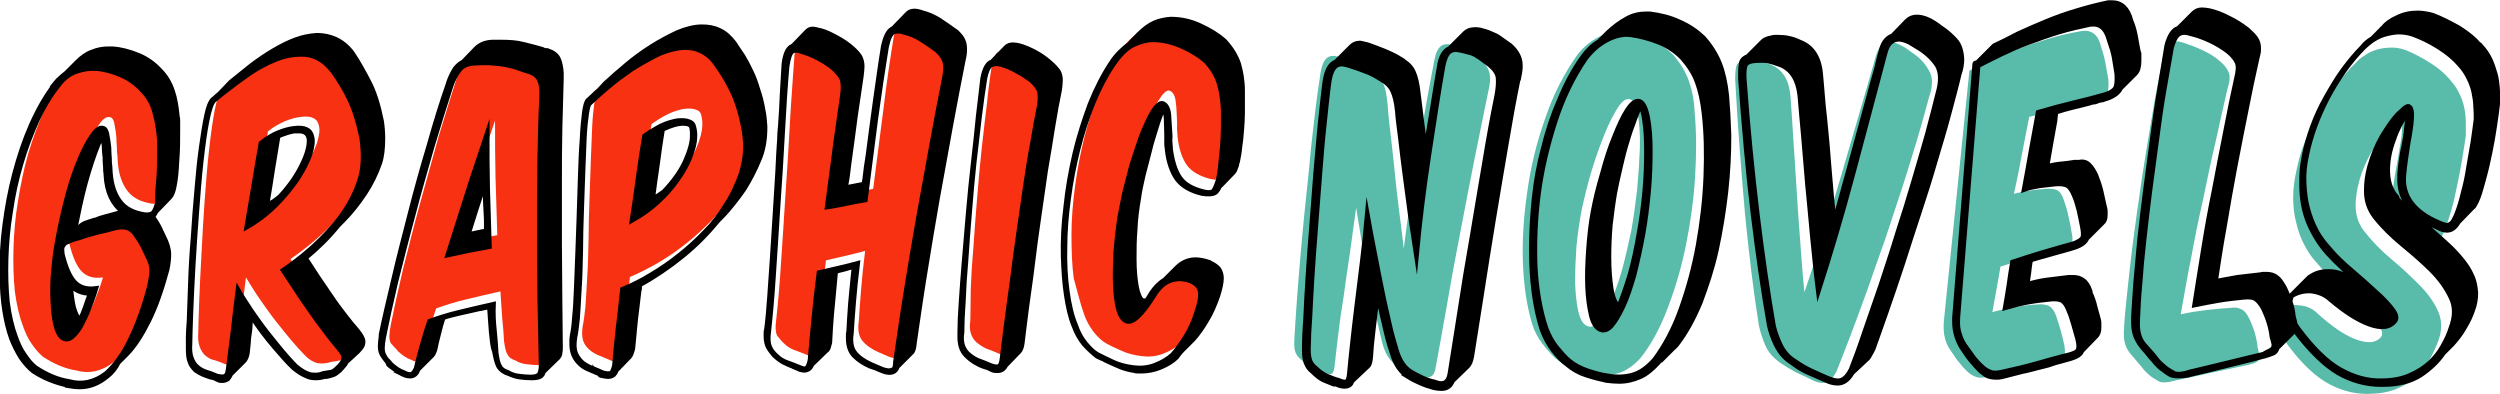<?xml version="1.0" encoding="utf-8"?>
<!-- Generator: Adobe Illustrator 25.4.1, SVG Export Plug-In . SVG Version: 6.00 Build 0)  -->
<svg version="1.1" id="Laag_1" xmlns="http://www.w3.org/2000/svg" xmlns:xlink="http://www.w3.org/1999/xlink" x="0px" y="0px"
	 viewBox="0 0 556 87.6" style="enable-background:new 0 0 556 87.6;" xml:space="preserve">
<style type="text/css">
	.st0{fill:#F73111;}
	.st1{fill:#59BBAA;}
	.st2{stroke:#000000;stroke-width:0.936;stroke-miterlimit:10;}
	.st3{stroke:#000000;stroke-width:1.086;stroke-miterlimit:10;}
</style>
<g>
	<g>
		<path class="st0" d="M35.8,21.9c-0.5-1.6-1.4-3.1-2.7-4.4c-1.3-1.4-2.8-2.5-4.7-3.3c-1.9-0.8-3.7-1.3-5.5-1.4
			c-1.3-0.1-2.7,0.1-4.2,0.6c-1.5,0.5-2.8,1.5-4,3c-1.8,2.2-3.4,4.9-4.8,8c-1.4,3.1-2.6,6.3-3.6,9.7c-1,3.4-1.7,7-2.3,10.6
			c-0.6,3.6-0.9,7.1-1,10.5c-0.1,3.4,0,6.6,0.3,9.6c0.4,3,1,5.6,1.8,7.7c0.5,1.4,1.1,2.8,1.9,3.9c0.8,1.2,1.6,2.1,2.5,2.9
			c2.4,1.6,4.9,2.7,7.5,3.1c2.8,0.8,5.6,0.2,8.2-1.8c1.9-1.7,3.7-4.1,5.3-7.4c1.6-3.3,3.1-7.3,4.3-12c0.3-1.4,0.5-2.6,0.4-3.6
			c0-0.9-0.4-2-1-3.2c-0.3-0.7-0.7-1.4-1-2.1c-0.4-0.7-0.8-1.4-1.3-2.1c-0.6-1-1.3-1.6-2.1-1.9c-0.8-0.2-1.8-0.2-2.9,0.1
			c-1,0.3-2.2,0.6-3.6,0.9c-1.4,0.4-2.7,0.8-4,1.2c-0.6,0.2-1.2,0.3-1.7,0.5c-0.5,0.2-1,0.4-1.4,0.6c-0.4,0.2-0.6,0.5-0.8,0.9
			c-0.1,0.4-0.1,0.9,0,1.6c0.7,2.9,1.6,5,2.7,6.2c1.1,1.2,2.7,1.7,4.8,1.4c-0.5,1.7-1.1,3.3-1.7,4.8c-0.6,1.5-1.2,2.7-1.8,3.8
			c-0.6,1-1.3,1.8-1.9,2.3c-0.6,0.5-1.3,0.6-1.9,0.3c-0.7-0.3-1.3-1.3-1.7-2.8c-0.4-1.5-0.6-3.4-0.7-5.6c-0.1-2.2-0.1-4.6,0.2-7.2
			c0.2-2.6,0.6-5.1,1.1-7.6c0.6-3.1,1.3-6.1,2.1-9.1c0.8-2.9,1.7-5.5,2.7-7.8c0.9-2.2,1.9-4,2.8-5.2c0.9-1.3,1.7-1.8,2.5-1.5
			c0.4,0.1,0.6,0.5,0.8,1.2c0.1,0.7,0.3,1.5,0.4,2.5c0.1,0.5,0.1,1,0.1,1.5c0,0.5,0.1,1.1,0.1,1.6c0,0.6,0,1.1,0.1,1.6
			c0,0.5,0.1,1,0.1,1.6c0.2,2.6,0.9,4.7,2.1,6.3c1.2,1.6,3,2.5,5.5,2.9c0.9,0.1,1.6-0.1,1.9-0.5c0.3-0.4,0.6-1.1,0.9-2.2
			c0.2-1.3,0.4-3,0.6-5.1c0.1-2.1,0.2-4.2,0.2-6.3c0-0.7,0-1.4,0-2c0-0.6,0-1.2-0.1-1.8C36.7,25.4,36.3,23.5,35.8,21.9z"/>
		<path class="st0" d="M70.9,80.8c0.9,0.1,1.8,0,2.7-0.3c0.7-0.1,1.3-0.2,1.8-0.3c0.5-0.1,1-0.6,1.7-1.3c0.6-0.6,0.9-1.2,1-1.7
			c0.1-0.5-0.3-1.3-1.1-2.2c-0.9-1.1-2-2.4-3-3.8c-1.1-1.4-2.2-2.9-3.3-4.5c-1.1-1.6-2.2-3.1-3.2-4.7c-1.1-1.6-2-3.1-2.9-4.4
			c4.1-2.8,7.7-5.9,10.7-9.3c3-3.3,5.2-7,6.4-10.9c0.8-2.5,0.9-5.5,0.4-9.2c-0.7-3.4-1.6-6.3-2.7-8.6c-1.1-2.3-2.4-4.4-3.7-6.2
			C74,11.1,72,9.9,69.9,9.7c-2.2-0.2-4.4,0.1-6.7,1c-2.3,0.9-4.7,2.2-7,3.9c-2.4,1.7-4.6,3.4-6.8,5.2c-0.6,0.5-1.1,2-1.6,4.5
			c-0.5,2.5-0.9,5.5-1.3,9c-0.4,3.5-0.7,7.4-1,11.5c-0.3,4.1-0.5,8.1-0.7,11.9c-0.2,3.8-0.4,7.3-0.5,10.4c-0.1,3.1-0.2,5.4-0.2,6.8
			c-0.1,1.3,0,2.4,0.3,3.2c0.3,0.8,0.7,1.5,1.3,2c0.6,0.5,1.3,0.9,2,1c0.7,0.2,1.5,0.5,2.4,0.9c0.9,0.2,1.5,0.2,1.8,0
			c0.3-0.2,0.5-0.7,0.6-1.5c0.4-2.8,0.7-5.7,1.1-8.6c0.3-2.9,0.7-6,1.1-9.2c1,1.6,2,3.3,3.2,5c1.2,1.7,2.3,3.3,3.5,4.8
			c1.2,1.5,2.3,2.9,3.4,4.2c1.1,1.3,2.1,2.4,2.9,3.2C68.8,80.1,70,80.7,70.9,80.8z M63,43c-1.9,1.9-4.1,3.6-6.6,5
			c0.6-3.6,1.2-6.9,1.7-10c0.5-3.1,1-6,1.5-8.8c1.4-1.1,2.7-1.8,3.9-2.3c1.3-0.5,2.4-0.8,3.4-0.9c2.3-0.3,3.7,0.3,4,1.9
			c0.3,0.9,0.1,2.2-0.4,3.9c-0.6,1.7-1.5,3.5-2.8,5.5C66.6,39.1,65,41.1,63,43z"/>
		<path class="st0" d="M174.5,76.5c0.6,0.6,1.4,1.1,2.3,1.4c0.9,0.3,1.8,0.7,2.6,1c0.9,0.4,1.5,0.5,1.7,0.2c0.3-0.3,0.5-0.8,0.7-1.7
			c0.2-2.6,0.5-5.6,0.7-8.8c0.3-3.2,0.7-6.8,1.2-10.7c1.4-0.3,2.9-0.7,4.3-1c1.4-0.3,2.9-0.7,4.4-1.1c-0.4,3.2-0.7,6.2-0.9,8.7
			c-0.2,2.6-0.4,4.9-0.5,6.9c-0.3,2,0,3.4,0.8,4.4c0.8,1,2,1.8,3.5,2.5c0.7,0.3,1.4,0.6,2.1,0.9c0.6,0.3,1.2,0.4,1.7,0.5
			c0.5,0,0.9-0.1,1.2-0.3c0.3-0.3,0.4-0.8,0.4-1.5c0.6-4.7,1.4-9.8,2.3-15.3c0.9-5.5,1.8-11.1,2.8-16.7c1-5.6,2-11.1,3-16.5
			c1-5.4,1.9-10.3,2.8-14.7c0.3-1.5,0.3-2.6,0.1-3.4c-0.2-0.8-0.8-1.7-1.8-2.6c-1.2-0.9-2.4-1.7-3.5-2.4c-1.1-0.7-2.3-1.2-3.5-1.5
			c-1.1-0.4-2-0.4-2.6-0.1c-0.6,0.3-1.1,1.4-1.5,3.3c-0.8,4.9-1.6,10.2-2.3,16.1c-0.8,5.9-1.5,11.9-2.3,17.9
			c-1.3,0.2-2.7,0.5-4.2,0.8c-1.5,0.3-2.9,0.6-4.4,0.8c0.6-4.8,1.2-9.4,1.8-13.6c0.6-4.2,1.1-8,1.6-11.2c0.2-1.4,0.2-2.6,0-3.4
			c-0.2-0.8-0.9-1.6-1.9-2.5c-1-0.9-2.1-1.6-3.4-2.3c-1.3-0.7-2.5-1.2-3.6-1.5c-1-0.4-1.8-0.5-2.3-0.1c-0.5,0.4-0.8,1.4-1.1,3.2
			c-0.3,4.5-0.7,9.4-1,14.8c-0.3,5.4-0.6,10.7-1,16.1c-0.3,5.4-0.7,10.5-1,15.4c-0.3,4.9-0.7,9.2-1.1,12.9c-0.2,1.4-0.1,2.5,0.2,3.2
			C173.3,75.2,173.8,75.9,174.5,76.5z"/>
		<path class="st0" d="M215.8,71.3c-0.2,1.3-0.1,2.3,0.2,3.1c0.3,0.8,0.8,1.5,1.5,2c0.7,0.5,1.4,1,2.3,1.3c0.9,0.3,1.7,0.7,2.5,1
			c0.9,0.3,1.5,0.3,1.7,0.1c0.3-0.2,0.5-0.8,0.6-1.6c0.3-2.3,0.6-5,1-8c0.4-3,0.8-6.2,1.2-9.6c0.4-3.4,0.9-6.8,1.4-10.4
			c0.5-3.6,1-7,1.5-10.4c0.5-3.4,1-6.6,1.6-9.7c0.5-3.1,1-5.8,1.5-8.2c0.2-1.4,0.2-2.4,0-3.2c-0.2-0.7-0.8-1.5-1.8-2.4
			c-0.9-0.9-2-1.6-3.3-2.3c-1.3-0.7-2.4-1.2-3.5-1.5c-1-0.3-1.8-0.2-2.4,0.2c-0.5,0.4-0.9,1.3-1.2,2.8c-0.4,2.4-0.8,5.3-1.1,8.5
			c-0.4,3.2-0.8,6.7-1.2,10.3c-0.4,3.6-0.7,7.2-1,10.9c-0.3,3.7-0.6,7.3-0.8,10.6c-0.3,3.4-0.5,6.5-0.6,9.3
			C215.9,67.3,215.8,69.6,215.8,71.3z"/>
		<path class="st0" d="M241.1,69.9c0.5,1.5,1.3,2.8,2.1,3.9c0.9,1.1,1.8,2,2.7,2.5c1,0.6,2.2,1.1,3.5,1.7c1.3,0.6,2.8,1,4.5,1.2
			c1.5,0.2,3.1,0.1,4.7-0.5c1.6-0.6,2.9-1.4,3.9-2.3c1-1.1,2-2.5,3-4.1c1-1.6,1.8-3.4,2.4-5.4c0.6-1.7,0.8-3.1,0.8-4.3
			c-0.1-1.2-0.8-2-2.2-2.6c-3.5-1.3-6.3-0.4-8.3,2.9c-2.8,4.5-4.9,6.4-6.3,5.7c-0.7-0.3-1.3-1.2-1.7-2.6c-0.4-1.5-0.6-3.3-0.7-5.5
			c-0.1-2.2,0-4.6,0.1-7.2c0.2-2.6,0.5-5.3,0.9-7.9c0.3-1.7,0.7-3.5,1.1-5.5c0.5-2,1-3.9,1.5-5.8c0.6-1.9,1.2-3.8,1.8-5.5
			c0.6-1.8,1.3-3.3,1.9-4.6c0.6-1.3,1.2-2.3,1.8-3c0.6-0.7,1.1-1,1.6-0.8c0.7,0.3,1.2,1.2,1.3,2.6c0.2,1.4,0.2,3,0.3,4.7
			c0,0.6-0.1,1.1,0,1.5c0,0.5,0.1,1,0.1,1.5c0.3,2.8,1.1,4.9,2.1,6.3c1.1,1.4,2.8,2.4,5.2,3c1.2,0.3,2,0.2,2.3-0.4
			c0.3-0.5,0.6-1.3,0.9-2.2c0.2-1,0.4-2.1,0.5-3.4c0.1-1.3,0.3-2.6,0.4-4c0.1-1.4,0.2-2.8,0.2-4.2c0-1.4,0-2.7,0-3.9
			c-0.1-2.2-0.4-4.2-0.9-5.9c-0.5-1.7-1.5-3.3-3.1-5c-1.5-1.3-3.3-2.4-5.4-3.3c-2.1-0.9-4.2-1.4-6.3-1.4c-1.3,0-2.8,0.4-4.3,1.1
			c-1.5,0.7-3,2.2-4.5,4.4c-1.7,2.5-3.2,5.4-4.5,8.6c-1.3,3.2-2.4,6.7-3.3,10.2c-0.9,3.6-1.6,7.2-2.1,11c-0.5,3.7-0.8,7.3-0.8,10.8
			c0,3.5,0.1,6.7,0.5,9.7C239.7,65.1,240.3,67.7,241.1,69.9z"/>
		<path class="st0" d="M131.1,77.8c0.6,0.5,1.4,1,2.2,1.3c0.8,0.3,1.7,0.7,2.6,1.1c0.9,0.2,1.5,0.2,1.7,0c0.3-0.2,0.5-0.8,0.7-1.6
			c0.2-2.7,0.5-5.4,0.8-8.2c0.3-2.8,0.7-5.7,1-8.8c2.1-0.9,4.3-2,6.5-3.3c2.2-1.3,4.2-2.7,6.2-4.3c2-1.6,3.8-3.3,5.6-5.1
			c1.7-1.8,3.2-3.7,4.5-5.7c0.8-1.2,1.5-2.4,2.1-3.7c0.6-1.3,1.2-2.6,1.6-4c0.4-1.4,0.7-2.9,0.8-4.4c0.1-1.5,0-3.2-0.3-4.9
			c-0.6-3.4-1.5-6.3-2.6-8.6c-1.1-2.3-2.4-4.4-3.8-6.3c-1.1-1.5-2.4-2.4-3.8-2.9c-1.4-0.5-3-0.6-4.6-0.3c-1.6,0.3-3.3,0.8-5,1.7
			c-1.7,0.9-3.5,1.9-5.2,3.1c-1.7,1.2-3.4,2.4-4.9,3.7c-1.6,1.3-3,2.6-4.3,3.8c-0.3,0.2-0.5,1-0.7,2.4c-0.2,1.4-0.4,3.2-0.5,5.4
			c-0.1,2.2-0.2,4.7-0.3,7.5c-0.1,2.8-0.2,5.7-0.3,8.6c-0.1,3-0.2,5.9-0.2,8.9c-0.1,3-0.1,5.7-0.3,8.3c-0.1,2.5-0.3,4.8-0.4,6.7
			c-0.2,1.9-0.4,3.4-0.6,4.3c-0.2,1.3-0.2,2.4,0.1,3.3C130,76.6,130.4,77.2,131.1,77.8z M143.5,36.8c0.4-3.1,0.9-6.2,1.4-9.2
			c1.3-0.9,2.5-1.7,3.8-2.3c1.3-0.6,2.4-0.9,3.5-1.1c1-0.1,1.9-0.1,2.6,0.2c0.7,0.2,1.1,0.7,1.2,1.4c0.3,1.2,0.3,2.7-0.2,4.5
			c-0.5,1.8-1.3,3.7-2.5,5.6c-1.2,2-2.7,3.9-4.6,5.7c-1.9,1.9-4.1,3.5-6.6,4.9C142.6,43.2,143.1,39.9,143.5,36.8z"/>
		<path class="st0" d="M87.7,77.2c0.3,0.3,0.6,0.6,0.9,1c1,0.9,1.9,1.5,2.8,1.8c0.7,0.4,1.3,0.5,1.7,0.4c0.4-0.2,0.7-0.6,0.9-1.3
			c0.4-1.6,0.8-3.3,1.3-5c0.5-1.7,1-3.5,1.7-5.5c1.9-0.7,4.1-1.4,6.6-2c2.5-0.6,5-1.2,7.7-1.8c0.1,2.2,0.3,4.2,0.4,6
			c0.2,1.8,0.3,3.5,0.4,5.1c0.2,1.4,0.4,2.4,0.8,3c0.3,0.6,0.9,1,1.8,1.3c0.8,0.5,1.6,0.7,2.4,0.8c0.8,0.1,1.7,0.2,2.6,0.2
			c1,0,1.6-0.2,1.8-0.6c0.3-0.4,0.4-1,0.4-1.8c-0.1-4.6-0.2-9.6-0.3-15c-0.1-5.4-0.1-10.7-0.1-16.1c0-5.4,0-10.5,0.1-15.4
			c0.1-4.9,0.2-9.3,0.3-13.1c0.1-1.6,0-2.9-0.4-3.8c-0.3-0.9-1.1-1.6-2.3-2c-0.8-0.2-1.6-0.5-2.4-0.8c-0.8-0.3-1.7-0.5-2.6-0.7
			c-0.9-0.2-1.9-0.3-3.1-0.4c-1.1-0.1-2.4-0.1-3.8,0c-1.6,0-2.9,0.5-3.6,1.5c-0.8,1-1.4,2.2-1.9,3.7c-1.3,4-2.7,8.5-4.2,13.5
			c-1.4,5-2.8,10-4.2,15.1c-1.4,5.1-2.6,10-3.8,14.7c-1.1,4.7-2,8.8-2.7,12.3c-0.2,1-0.3,1.9-0.3,2.5c0,0.6,0.1,1.1,0.3,1.5
			C87.2,76.6,87.4,76.9,87.7,77.2z M105.8,39.7c1.5-4.7,3-9,4.3-12.9c0,4.2,0,8.4,0.1,12.6c0.1,4.2,0.3,8.5,0.4,12.9
			c-1.6,0.3-3.2,0.6-4.8,0.9c-1.5,0.3-3.1,0.7-4.6,1C102.7,49.2,104.2,44.4,105.8,39.7z"/>
	</g>
	<path class="st1" d="M375.6,18c-0.7-2-1.8-3.8-3.3-5.6c-1.4-1.5-3-2.6-5.1-3.5c-2-0.9-4.1-1.5-6.3-1.8c-1.7-0.2-3.4,0.1-5.3,1.1
		c-1.9,1-3.5,2.3-4.8,4c-2.9,4.1-5.3,8.7-7.1,14c-1.9,5.3-3.2,10.6-4,16.2c-0.8,5.5-1.2,10.9-1,16.1c0.2,5.2,0.9,9.8,2.1,13.7
		c0.5,1.6,1.3,3,2.2,4.2c1,1.3,1.9,2.3,2.8,3.2c1.2,1,2.5,1.8,4,2.3c1.5,0.5,2.9,0.9,4.3,1.2c2.2,0.4,4.1,0.4,5.8-0.1
		c1.7-0.5,3.3-1.6,4.9-3.3c2.4-3,4.4-6.7,6.1-11.2c1.7-4.4,3.1-9.2,4.1-14.2c1-5,1.7-10.1,2-15.1c0.3-5.1,0.3-9.8-0.1-14.1
		C376.8,22.3,376.3,20,375.6,18z M364.1,42.2c-0.4,3.3-0.8,6.3-1.3,9.1c-0.7,3.3-1.4,6.4-2.2,9.2c-0.8,2.8-1.7,5.1-2.6,7.1
		c-0.9,1.9-1.8,3.3-2.7,4.2c-0.9,0.9-1.7,1.1-2.5,0.6c-0.8-0.4-1.4-1.5-1.8-3.2c-0.4-1.8-0.6-3.9-0.7-6.3c0-2.5,0.1-5.2,0.3-8.1
		c0.3-2.9,0.7-5.7,1.2-8.3c0.6-2.7,1.3-5.6,2.2-8.6c0.9-3,1.9-5.7,2.9-8.2c1-2.4,2-4.4,3-5.9c1-1.5,1.9-2,2.7-1.7
		c0.8,0.3,1.3,1.5,1.7,3.5c0.3,2.1,0.5,4.5,0.4,7.4C364.6,35.8,364.4,38.9,364.1,42.2z"/>
	<path class="st1" d="M329.4,13.4c-0.8-0.6-1.4-1-1.9-1.4c-0.5-0.4-1-0.7-1.4-0.9c-0.4-0.2-0.9-0.4-1.4-0.6c-0.5-0.1-1-0.3-1.6-0.5
		c-1.2-0.3-2.1-0.2-2.7,0.3c-0.6,0.5-1.1,1.5-1.4,3.1c-1.2,6.2-2.4,12.9-3.6,20.1c-1.2,7.2-2.3,14.5-3.2,21.8
		c-0.3-2.8-0.7-5.8-1.1-8.9c-0.4-3.1-0.7-6.1-1-9c-0.3-2.9-0.6-5.6-0.9-8.1c-0.3-2.5-0.5-4.5-0.6-6.1c-0.2-2.1-0.5-3.7-1-4.7
		c-0.5-1-1.2-1.8-2.3-2.4c-1.4-0.9-2.7-1.6-3.9-2.1c-1.2-0.5-2.5-1-3.8-1.4c-1-0.3-1.9-0.2-2.5,0.3c-0.6,0.5-1.1,1.5-1.4,3.2
		c-0.4,2.8-0.9,6-1.3,9.6c-0.4,3.6-0.9,7.3-1.2,11.2c-0.4,3.9-0.8,7.7-1.2,11.6c-0.4,3.9-0.7,7.6-1,11c-0.3,3.4-0.5,6.5-0.7,9.1
		c-0.2,2.7-0.3,4.7-0.4,6.2c-0.1,1.4-0.1,2.5,0.1,3.2c0.2,0.8,0.7,1.5,1.5,2.1c0.8,0.8,1.6,1.4,2.4,1.7c0.9,0.4,1.7,0.7,2.5,1
		c0.9,0.4,1.5,0.5,1.8,0.3c0.3-0.2,0.5-0.7,0.6-1.6c0.2-2,0.5-4.3,0.8-6.9c0.3-2.6,0.7-5.5,1.2-8.5c0.4-3.1,0.9-6.3,1.4-9.7
		c0.5-3.4,0.9-6.8,1.4-10.2c0.5,2.8,0.9,5.7,1.4,8.5c0.5,2.8,1,5.6,1.5,8.2c0.5,2.6,1,5.1,1.5,7.3c0.5,2.3,1,4.3,1.4,6
		c0.6,2.4,1.7,4.2,3.3,5.1c0.8,0.5,1.7,1,2.5,1.3c0.9,0.4,1.7,0.7,2.7,1c2,0.8,3.1,0.2,3.4-1.9c0.7-4,1.6-8.6,2.5-13.9
		c0.9-5.3,1.9-10.7,3-16.3c1.1-5.6,2.1-11.1,3.2-16.5c1.1-5.4,2.1-10.3,3-14.7c0.4-1.6,0.5-2.9,0.3-3.9
		C331.1,15.4,330.5,14.4,329.4,13.4z"/>
	<path class="st1" d="M425.1,11.6c-0.8-0.6-1.5-1.1-2.3-1.5c-0.8-0.4-1.5-0.7-2.2-0.7c-0.7-0.1-1.3,0.1-1.9,0.5
		c-0.6,0.4-1,1.1-1.4,2.2c-2.6,9.2-5.3,18.2-7.9,27.2c-2.6,9-5.3,17.5-8.1,25.7c-0.4-4-0.7-8.1-1-12.2c-0.3-4.1-0.6-8-0.8-11.7
		c-0.2-3.8-0.5-7.3-0.7-10.7c-0.2-3.4-0.4-6.4-0.6-9c-0.3-3.6-1.7-5.8-4.1-6.9c-1-0.5-2-0.8-2.9-0.9c-0.9-0.2-1.9-0.2-3-0.1
		c-1.1,0.1-1.8,0.4-2,1.1c-0.2,0.6-0.3,1.6-0.3,3.1c0.6,10.9,1.4,20.9,2.2,30c0.9,9.1,1.9,17.4,3.1,24.8c0.3,1.3,0.7,2.7,1.4,4.3
		c0.7,1.6,1.8,2.8,3.2,3.8c1.3,0.9,2.5,1.6,3.6,2.2c1.1,0.5,2.4,1.1,3.8,1.8c1.3,0.6,2.4,0.7,3.1,0.4c0.8-0.3,1.4-1.1,2.1-2.3
		c0.9-2.3,2-5,3.2-8.2c1.2-3.2,2.5-6.7,3.8-10.3c1.3-3.7,2.6-7.5,4-11.4c1.3-3.9,2.6-7.8,3.8-11.5c1.2-3.8,2.3-7.3,3.3-10.7
		c1-3.4,1.8-6.3,2.5-8.9c0.9-2.6,0.9-4.6,0-6C428.1,14,426.8,12.7,425.1,11.6z"/>
	<path class="st1" d="M468.3,14.3c-0.2-1.1-0.5-2.4-1-3.8c-0.6-2.7-2-3.9-4.3-3.6c-2.3,0.4-4.7,0.9-7,1.6c-2.3,0.7-4.6,1.4-6.7,2.2
		c-2.2,0.8-4.2,1.6-6.1,2.5c-1.9,0.9-3.7,1.7-5.2,2.5l-5.7,55.9c-0.1,1.4,0,2.7,0.3,3.8c0.3,1.1,0.8,2,1.4,2.8
		c0.7,1,1.2,1.9,1.8,2.5c0.5,0.7,1.1,1.3,1.7,1.9c0.5,0.5,1.1,0.9,1.9,1.2c0.7,0.3,1.8,0.3,3.3-0.2c2.2-0.4,4.5-0.9,7-1.6
		c2.5-0.7,5-1.3,7.5-1.8c1.1-0.3,1.7-0.6,1.9-1c0.2-0.4,0.2-1.2,0-2.5c-0.3-1.1-0.5-2.2-0.8-3.2c-0.3-1-0.6-2.1-1-3.2
		c-0.4-1.1-0.9-1.8-1.5-2.2c-0.6-0.3-1.4-0.5-2.5-0.4c-1.9,0.1-3.6,0.3-5.2,0.6c-1.6,0.3-3.2,0.6-5,1.1c0.3-1.6,0.6-3.2,0.9-4.9
		c0.3-1.6,0.6-3.4,0.9-5.2c2.1-0.7,4.3-1.3,6.7-2c2.3-0.6,4.7-1.2,7-1.8c1.1-0.4,1.8-0.9,2.1-1.3c0.3-0.4,0.3-1.3,0-2.7
		c-0.2-1.2-0.4-2.3-0.7-3.5c-0.2-1.1-0.6-2.3-1-3.5c-0.4-1.2-0.9-1.9-1.5-2.2c-0.6-0.3-1.5-0.4-2.6-0.3c-1.2,0.1-2.4,0.2-3.5,0.4
		c-1.1,0.1-2.3,0.4-3.5,0.7c0.7-3.1,1.3-6.1,1.8-8.9c0.5-2.8,1.1-5.5,1.6-8.2c2.7-0.7,5.3-1.4,7.9-2c2.5-0.6,4.9-1.1,7.3-1.7
		c1.1-0.4,1.8-0.8,2.1-1.4c0.3-0.6,0.4-1.6,0.3-3.2C468.7,16.7,468.5,15.4,468.3,14.3z"/>
	<path class="st1" d="M502.1,77.3c-0.2-2.1-0.8-4.2-1.8-6.3c-0.5-1.1-1.1-1.9-1.8-2.2c-0.7-0.4-1.5-0.5-2.7-0.3
		c-2,0.1-3.8,0.3-5.5,0.5c-1.7,0.2-3.5,0.5-5.3,0.9c0.7-3.9,1.4-8.1,2.3-12.5c0.8-4.4,1.7-8.8,2.7-13.2c0.9-4.4,1.8-8.7,2.8-12.9
		c0.9-4.2,1.8-8.1,2.6-11.6c0.5-1.5,0.6-2.7,0.3-3.5c-0.3-0.8-0.9-1.7-2-2.6c-1.1-1-2.5-1.8-4-2.5c-1.5-0.7-2.9-1.2-4.1-1.6
		c-1.2-0.4-2.1-0.4-2.8,0c-0.6,0.4-1.2,1.4-1.7,3.1c-0.6,2.9-1.2,6.1-1.9,9.7c-0.6,3.5-1.2,7.1-1.8,10.8c-0.6,3.7-1.2,7.4-1.7,11.2
		c-0.6,3.8-1,7.4-1.5,10.9c-0.4,3.5-0.8,6.7-1.1,9.8c-0.3,3-0.6,5.6-0.7,7.8c-0.1,1.4-0.1,2.6,0.2,3.6c0.3,1,0.8,1.9,1.5,2.6
		c0.9,1.1,1.6,1.9,2.2,2.6c0.5,0.7,1.1,1.3,1.8,1.9c0.6,0.5,1.3,0.9,2,1.3c0.7,0.4,2,0.3,3.8-0.2c2.5-0.5,5.1-1.1,7.9-1.7
		c2.8-0.6,5.6-1.2,8.4-1.8c0.7-0.2,1.2-0.3,1.5-0.5c0.3-0.2,0.6-0.4,0.7-0.6c0.1-0.2,0.2-0.6,0.1-1
		C502.4,78.4,502.2,77.9,502.1,77.3z"/>
	<path class="st1" d="M507.8,74.5c0.1,0.4,0.2,0.8,0.3,1.2c0,0,0,0.1,0,0.1c0,0,0.1,0.1,0.1,0.1c3,4.2,6,7.2,8.9,9
		c3,1.8,6.1,2.7,9.3,2.7c2.4,0,4.5-0.3,6.3-1c1.8-0.7,3.3-1.6,4.5-2.7c1.2-1.1,2.2-2.3,3-3.7c0.8-1.3,1.4-2.7,1.9-3.9
		c1-2.5,1.1-4.8,0.2-6.9c-0.9-2.1-2.3-4.1-4.2-6c-1.9-1.9-4-3.9-6.3-5.8c-2.3-1.9-4.3-4-6.1-6.3c-1.3-1.7-1.9-3.8-1.8-6.1
		c0.1-2.3,0.6-4.6,1.4-6.9c0.9-2.3,1.9-4.3,3.2-6.2c1.3-1.9,2.4-3.3,3.4-4.1c0.8-0.8,1.3-1.2,1.7-1.1c0.3,0.1,0.5,0.5,0.6,1.3
		c0,0.7,0,1.7-0.2,2.8c-0.2,1.2-0.4,2.4-0.6,3.7c-0.2,1.3-0.5,2.6-0.7,3.9c-0.2,1.3-0.4,2.4-0.5,3.4c-0.6,4.8,2,8.4,7.6,11
		c1,0.6,1.8,0.7,2.4,0.4c0.6-0.3,1.1-1.1,1.5-2.2c0.5-1.3,1-2.8,1.5-4.5c0.5-1.8,0.9-3.6,1.3-5.6c0.4-1.9,0.8-3.9,1.1-5.8
		c0.3-1.9,0.6-3.6,0.8-5.1c0-0.9,0-1.8,0-2.9c0-1-0.1-2.1-0.3-3.1c-0.2-1-0.5-2.1-1-3.1c-0.5-1.1-1.1-2.1-2-3.1
		c-1.2-1.5-2.7-2.8-4.6-4c-1.9-1.2-3.8-2.2-5.6-2.9c-1.2-0.4-2.3-0.6-3.4-0.5c-1.1,0-2.2,0.2-3.1,0.5c-1,0.3-1.8,0.7-2.6,1.3
		c-0.8,0.5-1.4,1-1.9,1.6c-1.5,1.4-2.9,3.1-4.3,4.9c-1.4,1.9-2.7,3.9-3.8,6c-1.2,2.1-2.2,4.3-3.1,6.4c-0.9,2.2-1.5,4.3-1.9,6.3
		c-0.5,2.2-0.8,4.2-0.8,6.3c0,2,0.2,3.9,0.7,5.7c0.4,1.8,1,3.4,1.8,4.9c0.8,1.5,1.7,2.9,2.8,4c1.4,1.7,3.1,3.4,5,5.1
		c1.9,1.7,3.6,3.3,5.2,4.8c1.6,1.5,2.8,2.8,3.6,4c0.8,1.2,0.9,2.1,0.3,2.7c-1.1,1.2-2.9,1.3-5.4,0.4c-2.5-0.9-5.4-2.9-8.6-5.8
		c-1.1-1.1-2.5-1.7-4.1-1.8c-1.7-0.2-3.1,0.2-4.4,1.1c-0.1,0.1-0.3,0.2-0.4,0.4c0.3,0.7,0.5,1.3,0.7,2
		C507.5,72.4,507.7,73.5,507.8,74.5z"/>
	<g>
		<path class="st2" d="M23.9,83.7c-1.9,1.6-4,2.4-6.1,2.4c-0.9,0-1.8-0.1-2.9-0.3l0-0.1c-2.7-0.6-5.2-1.6-7.5-3.1
			c-1-0.8-1.9-1.8-2.8-3.1c-0.8-1.3-1.5-2.7-2.1-4.2c-1.3-3.7-2.1-8.4-2.1-14.1c-0.1-3.6,0.1-7.3,0.6-11.1c0.5-3.9,1.2-7.7,2.2-11.5
			c1-3.8,2.2-7.4,3.7-10.8c1.5-3.4,3.2-6.4,5.2-9l-0.1,0c0.4-0.5,0.8-1,1.3-1.4c0.4-0.4,0.9-0.8,1.4-1.2l2.4-2.4
			c1.1-1.1,2.2-1.9,3.4-2.3c1.2-0.5,2.4-0.7,3.5-0.7c0.2,0,0.3,0,0.5,0c0.2,0,0.3,0,0.5,0c1.8,0.1,3.7,0.6,5.7,1.4
			c2,0.8,3.6,2,4.9,3.4c1.3,1.3,2.2,2.8,2.8,4.6c0.6,1.7,0.9,3.7,1.1,5.8c0.1,0.3,0.1,0.5,0.1,0.8c0,0.2,0,0.4,0,0.7l0,1.5
			c0,2.2,0,4.4-0.2,6.8c-0.1,2.3-0.3,4.2-0.6,5.6c-0.2,1.2-0.6,2.1-1,2.5l-3,3.1c-0.3,0.5-0.5,0.9-0.8,1.2c0.1,0.1,0.1,0.1,0.1,0.2
			c0,0.1,0.1,0.1,0.2,0.2c0.4,0.6,0.8,1.2,1.1,1.8c0.3,0.7,0.7,1.4,1,2.1c0,0.1,0,0.2,0.1,0.2c0.7,1.4,1.1,2.7,1.1,3.9
			c0,0.9-0.1,2-0.4,3.4c-1.2,4.4-2.5,8.2-4.1,11.4c-1.6,3.2-3.2,5.7-5,7.5l-1.8,1.8C25.7,82,24.8,83,23.9,83.7z M35.2,40.2
			c0.2-2.1,0.2-4.2,0.2-6.3c0-0.7,0-1.4,0-2c0-0.6,0-1.2-0.1-1.8c-0.2-2.2-0.6-4-1.1-5.7c-0.5-1.6-1.4-3.1-2.7-4.4
			c-1.3-1.4-2.8-2.5-4.7-3.3c-1.9-0.8-3.7-1.3-5.5-1.4c-1.3-0.1-2.7,0.1-4.2,0.6c-1.5,0.5-2.9,1.5-4,3c-1.8,2.2-3.4,4.9-4.8,7.9
			c-1.4,3.1-2.6,6.3-3.6,9.7c-1,3.4-1.8,7-2.3,10.6c-0.6,3.6-0.9,7.1-1,10.5c-0.1,3.4,0,6.6,0.3,9.6c0.4,3,1,5.6,1.8,7.7
			c0.5,1.4,1.1,2.8,1.9,3.9c0.8,1.2,1.6,2.2,2.5,2.9c2.4,1.6,4.9,2.7,7.5,3.1c2.8,0.8,5.6,0.2,8.2-1.8c1.9-1.7,3.7-4.1,5.3-7.4
			c1.6-3.3,3.1-7.3,4.3-12c0.3-1.4,0.5-2.6,0.5-3.6c0-1-0.4-2-1-3.2c-0.3-0.7-0.7-1.4-1-2.1c-0.4-0.7-0.8-1.4-1.3-2.1
			c-0.6-1-1.3-1.6-2.1-1.9c-0.8-0.2-1.8-0.2-2.9,0.1c-1,0.3-2.2,0.6-3.6,0.9c-1.4,0.4-2.7,0.7-4,1.2c-0.6,0.2-1.2,0.3-1.7,0.5
			c-0.5,0.2-1,0.4-1.4,0.6c-0.4,0.2-0.6,0.6-0.8,0.9c-0.1,0.4-0.1,0.9,0,1.6c0.7,2.9,1.6,5,2.7,6.2c1.1,1.2,2.7,1.7,4.8,1.4
			c-0.5,1.7-1.1,3.3-1.7,4.8c-0.6,1.5-1.2,2.7-1.8,3.8c-0.6,1-1.3,1.8-1.9,2.3c-0.6,0.5-1.3,0.6-1.9,0.3c-0.7-0.3-1.3-1.3-1.7-2.8
			c-0.4-1.5-0.6-3.4-0.7-5.6c-0.1-2.2-0.1-4.6,0.2-7.2c0.2-2.6,0.6-5.1,1.1-7.6c0.6-3.1,1.3-6.1,2.1-9.1c0.8-2.9,1.7-5.5,2.7-7.8
			c0.9-2.2,1.9-4,2.8-5.2c0.9-1.3,1.7-1.8,2.4-1.5c0.4,0.1,0.6,0.5,0.8,1.2c0.1,0.7,0.3,1.5,0.4,2.5c0.1,0.5,0.1,1,0.1,1.5
			c0,0.5,0.1,1.1,0.1,1.6c0,0.6,0,1.1,0.1,1.6c0,0.5,0.1,1,0.1,1.6c0.2,2.6,0.9,4.7,2.1,6.3c1.2,1.6,3,2.5,5.5,2.9
			c0.9,0.1,1.6-0.1,1.9-0.5c0.3-0.4,0.6-1.1,0.9-2.2C34.9,44,35,42.3,35.2,40.2z M16.4,68.3c0.4,1.4,0.8,2.3,1.4,2.7
			c0.4-0.8,0.8-1.7,1.1-2.6c0.3-1,0.7-2,1.1-3.1c-1.7,0-3.2-0.6-4.3-1.8C15.9,65.4,16.1,67,16.4,68.3z M24.3,47.9
			c1-0.3,2-0.5,2.9-0.8c-2.2-1.7-3.5-4.4-3.7-8.2l0-0.2c-0.1-0.5-0.1-0.9-0.1-1.4c0-0.5-0.1-1-0.1-1.5c0-0.6,0-1.1-0.1-1.6
			c0-0.5-0.1-1-0.1-1.5c0-0.1,0-0.2,0-0.2c0,0,0-0.1,0-0.2c-0.1-0.5-0.2-0.9-0.2-1.2c0-0.4-0.1-0.7-0.2-0.9c-1,2.2-2,4.9-3,8.2
			c-1,3.3-1.8,6.7-2.5,10.3c-0.1,0.5-0.2,0.9-0.3,1.4c-0.1,0.5-0.2,0.9-0.3,1.4l1.1-1.1c0.3-0.3,0.7-0.6,1.2-0.8
			c0.5-0.2,1.1-0.4,1.8-0.6c0.1-0.1,0.2-0.1,0.3-0.1c0.2,0,0.3,0,0.4-0.1C22.3,48.4,23.3,48.2,24.3,47.9z"/>
		<path class="st2" d="M60.9,77.1c-1.7-2-3.4-4.2-5-6.7c-0.1,0.7-0.2,1.3-0.2,2c0,0.6-0.1,1.3-0.2,1.9c-0.1,0.7-0.2,1.3-0.2,2
			c-0.1,0.6-0.1,1.3-0.2,2c-0.1,0.9-0.4,1.5-0.7,1.9l-3.1,3.1c-0.1,0.4-0.4,0.7-0.6,1c-0.3,0.2-0.7,0.4-1.2,0.4
			c-0.5,0-0.8,0-0.8-0.1l-0.5-0.2c-0.1-0.1-0.2-0.1-0.4-0.2c-0.2-0.1-0.5-0.2-1.1-0.3c-0.6-0.2-1.1-0.4-1.6-0.6
			c-0.5-0.2-1-0.5-1.6-0.9c-0.6-0.6-1.1-1.2-1.3-1.9c-0.3-0.7-0.4-1.7-0.4-2.9l0-0.9c0-0.3,0-0.5,0-0.8c0-0.3,0-0.5,0-0.9
			c0-1.1,0.1-2.3,0.2-3.7c0.1-2.4,0.2-5.2,0.3-8.4c0.1-3.2,0.3-6.6,0.6-10.1c0.2-3.5,0.5-7,0.8-10.5c0.3-3.5,0.6-6.7,1-9.5
			c0.4-2.9,0.8-5.3,1.2-7.2c0.4-1.9,0.9-3.1,1.5-3.6c0.3-0.2,0.5-0.4,0.7-0.6c0.2-0.2,0.5-0.4,0.7-0.6l2.5-2.6
			c1.5-1.2,3-2.4,4.6-3.7c1.6-1.2,3.2-2.3,4.9-3.3c1.7-1,3.3-1.8,4.9-2.4c1.6-0.6,3.2-0.9,4.8-1c1.5,0,2.9,0.3,4.2,0.9
			c1.3,0.6,2.6,1.6,3.7,3.1c1.3,1.9,2.5,4.1,3.7,6.4c1.2,2.3,2.1,5.2,2.8,8.7c0.2,1.3,0.3,2.6,0.3,3.8c0,2.3-0.2,4.1-0.7,5.6
			c-0.8,2.3-1.9,4.6-3.3,6.7c-1.4,2.1-3,4.2-4.9,6.1l-1,1c-2.1,2.6-4.5,5-7.3,7.3c0.9,1.4,1.8,2.8,2.8,4.3c1,1.5,2,2.9,3,4.4
			c1,1.5,2,2.8,3,4.1c1,1.3,1.9,2.4,2.7,3.3c0.8,1,1.3,1.8,1.3,2.5c0,0.4-0.1,0.8-0.3,1.1c-0.2,0.3-0.5,0.7-0.9,1.1L77,80.6
			c-0.1,0.3-0.3,0.6-0.6,0.9c-0.3,0.3-0.5,0.6-0.8,0.9c-0.6,0.5-1.1,0.9-1.5,1c-0.5,0.2-1,0.3-1.5,0.4c0,0-0.1,0-0.2,0
			c0,0-0.1,0-0.2,0l-0.1,0c-0.5,0.2-1.1,0.3-1.9,0.3c-0.7,0-1.5-0.1-2.2-0.5c-0.8-0.3-1.7-0.9-2.7-1.7
			C64.1,80.8,62.6,79.1,60.9,77.1z M56,69.2c1.2,1.7,2.3,3.3,3.5,4.8c1.2,1.5,2.3,2.9,3.4,4.2c1.1,1.3,2.1,2.4,2.9,3.2
			c1.3,1.1,2.4,1.7,3.4,1.9c1,0.1,1.8,0.1,2.7-0.3c0.7-0.1,1.3-0.2,1.8-0.3c0.5-0.1,1-0.6,1.7-1.3c0.6-0.6,0.9-1.2,1-1.7
			c0.1-0.5-0.3-1.3-1.1-2.2c-0.9-1.1-2-2.4-3-3.8c-1.1-1.4-2.2-2.9-3.3-4.5c-1.1-1.6-2.2-3.1-3.2-4.7c-1.1-1.6-2-3.1-2.9-4.4
			c4.1-2.8,7.7-5.9,10.7-9.3c3-3.3,5.2-7,6.4-10.9c0.8-2.5,0.9-5.6,0.4-9.2c-0.7-3.4-1.6-6.3-2.7-8.6c-1.1-2.3-2.4-4.4-3.7-6.2
			c-1.7-2.2-3.6-3.4-5.8-3.7c-2.2-0.2-4.4,0.1-6.7,1c-2.3,0.9-4.7,2.2-7,3.9c-2.4,1.7-4.6,3.4-6.8,5.2c-0.6,0.5-1.1,2-1.6,4.5
			c-0.5,2.5-0.9,5.5-1.3,9c-0.4,3.5-0.7,7.4-1,11.5c-0.3,4.1-0.6,8.1-0.8,11.9c-0.2,3.8-0.4,7.3-0.5,10.4c-0.1,3.1-0.2,5.4-0.2,6.8
			c-0.1,1.3,0,2.4,0.3,3.2c0.3,0.8,0.7,1.5,1.3,2c0.6,0.5,1.3,0.9,2,1.1c0.7,0.2,1.5,0.5,2.4,0.9c0.9,0.2,1.5,0.2,1.8,0
			c0.3-0.2,0.5-0.7,0.6-1.5c0.4-2.8,0.7-5.7,1.1-8.6c0.3-2.9,0.7-6,1.1-9.2C53.8,65.9,54.9,67.5,56,69.2z M62,29.4
			c1.3-0.5,2.4-0.8,3.4-0.9c2.3-0.3,3.7,0.3,4,1.9c0.3,0.9,0.1,2.2-0.4,3.9c-0.6,1.7-1.5,3.5-2.8,5.5c-1.3,1.9-2.9,3.9-4.8,5.8
			c-1.9,1.9-4.1,3.6-6.6,5c0.6-3.6,1.2-6.9,1.7-10c0.5-3.1,1-6,1.5-8.8C59.4,30.7,60.7,29.9,62,29.4z M63.8,29.6
			c-0.6,0.2-1.2,0.4-1.9,0.7c-0.4,2.3-0.8,4.8-1.2,7.3c-0.4,2.6-0.8,5.2-1.3,8c0.5-0.3,1-0.6,1.5-0.9c0.5-0.4,1-0.7,1.4-1.1
			c2.1-2.3,3.7-4.6,4.8-6.9c1.1-2.2,1.6-4,1.6-5.4c0-0.3,0-0.5-0.1-0.7c-0.2-1-1.1-1.5-2.5-1.4l-0.3,0c-0.1,0-0.2,0-0.2,0
			c-0.1,0-0.1,0-0.2,0C64.9,29.3,64.4,29.4,63.8,29.6z"/>
		<path class="st2" d="M109.2,73.9c-0.1-1.7-0.3-3.6-0.4-5.6l-1.5,0.3c-0.2,0.1-0.4,0.1-0.5,0.1c-0.2,0-0.3,0.1-0.5,0.1
			c-1.4,0.3-2.7,0.6-4,0.9c-1.3,0.3-2.6,0.6-3.7,1c-0.4,1.2-0.7,2.4-1,3.6c-0.3,1.2-0.6,2.3-0.8,3.4c-0.1,0.3-0.2,0.6-0.3,0.8
			c-0.1,0.2-0.2,0.4-0.4,0.6l-3.1,3.1c-0.3,1-1,1.5-1.8,1.5c-0.6,0-1.2-0.2-1.8-0.5l0.2,0c-0.1,0-0.1,0-0.1,0c0,0-0.1,0-0.1,0
			c-0.1,0-0.2-0.1-0.3-0.2c-0.1-0.1-0.3-0.2-0.7-0.4c-0.1,0-0.3-0.2-0.6-0.4c-0.3-0.2-0.7-0.5-1.1-0.8l-0.3-0.3
			c-0.1,0-0.1-0.1-0.1-0.2c0-0.1-0.1-0.1-0.1-0.2l-0.1-0.2c-0.4-0.5-0.8-1-1.1-1.5c-0.3-0.5-0.5-1.1-0.5-2c0-0.7,0.1-1.4,0.2-2.2
			c0-0.1,0-0.2,0-0.2c0-0.1,0-0.1,0-0.2c0.7-3.5,1.7-7.6,2.8-12.3c1.1-4.8,2.4-9.7,3.7-14.8c1.3-5.1,2.7-10.1,4.2-15.1
			c1.4-5,2.8-9.5,4.2-13.5c0.3-1.1,0.8-2.1,1.3-3c0.5-0.9,1.2-1.5,2.1-2l2.8-2.9c1-1,2.3-1.5,4-1.5l1.4,0c2,0,3.7,0.1,5.2,0.5
			c1.5,0.4,2.9,0.7,4.2,1.1c0.2,0.1,0.3,0.2,0.5,0.2c0.2,0,0.4,0.1,0.6,0.2l0.1-0.1c1.2,0.4,2,1,2.4,1.8c0.4,0.8,0.6,1.9,0.7,3.2
			c0,0.2,0,0.4,0,0.6c0,0.2,0,0.4,0,0.7c-0.1,3.2-0.2,6.8-0.3,10.8c-0.1,4-0.1,8.2-0.1,12.6c0,4.4,0,8.9,0,13.4
			c0,4.6,0.1,9,0.1,13.2l0.1,9.6c0,0.6,0,1-0.1,1.4c0,0.4-0.2,0.7-0.4,1l-3.3,3.2c-0.1,0.5-0.4,0.9-0.8,1.1c-0.4,0.2-1,0.3-1.9,0.3
			c-1,0-1.9-0.1-2.7-0.2c-0.8-0.1-1.6-0.4-2.5-0.8c-1-0.3-1.7-0.9-2.1-1.5c-0.4-0.7-0.7-1.8-1-3.5C109.5,77.2,109.4,75.7,109.2,73.9
			z M110,73.4c0.2,1.8,0.3,3.5,0.4,5.1c0.2,1.4,0.4,2.4,0.8,3c0.3,0.6,0.9,1,1.8,1.3c0.8,0.5,1.6,0.7,2.4,0.8
			c0.8,0.1,1.7,0.2,2.6,0.2c1,0,1.6-0.2,1.9-0.6c0.2-0.4,0.4-1,0.4-1.8c-0.1-4.6-0.2-9.6-0.3-15c-0.1-5.4-0.1-10.7-0.1-16.1
			c0-5.4,0-10.5,0.1-15.4c0.1-4.9,0.2-9.3,0.4-13.1c0.1-1.6,0-2.9-0.4-3.8c-0.3-0.9-1.1-1.6-2.3-2c-0.8-0.2-1.6-0.5-2.4-0.8
			c-0.8-0.3-1.7-0.5-2.6-0.7c-0.9-0.2-1.9-0.3-3.1-0.4c-1.1-0.1-2.4-0.1-3.8,0c-1.6,0-2.9,0.5-3.6,1.5c-0.8,1-1.4,2.2-1.9,3.7
			c-1.3,4-2.7,8.5-4.2,13.5c-1.4,5-2.9,10-4.2,15.1c-1.4,5.1-2.6,10-3.8,14.7c-1.1,4.7-2,8.8-2.7,12.3c-0.2,1-0.3,1.9-0.3,2.5
			c0,0.6,0.1,1.1,0.3,1.5c0.2,0.4,0.4,0.8,0.7,1.1c0.3,0.3,0.6,0.6,0.9,1c1,0.9,1.9,1.5,2.8,1.8c0.7,0.4,1.3,0.5,1.7,0.4
			c0.4-0.2,0.7-0.6,1-1.3c0.4-1.6,0.8-3.3,1.3-5c0.5-1.7,1-3.5,1.7-5.5c1.9-0.7,4.1-1.4,6.6-2c2.5-0.6,5-1.2,7.7-1.8
			C109.7,69.6,109.8,71.6,110,73.4z M104.1,42.3c1.5-4.7,3-8.9,4.3-12.9c0,4.2,0,8.4,0.1,12.6c0.1,4.2,0.3,8.5,0.4,12.9
			c-1.6,0.3-3.2,0.6-4.8,0.9c-1.5,0.3-3.1,0.7-4.6,1C101.1,51.8,102.6,47,104.1,42.3z M106.1,51.7c0.6-0.1,1.3-0.3,2-0.4l0-2.4
			c-0.1-1.3-0.1-2.7-0.2-4c0-1.3-0.1-2.7-0.1-4c-0.6,1.8-1.2,3.7-1.8,5.5c-0.6,1.9-1.2,3.8-1.8,5.7C104.8,52,105.5,51.8,106.1,51.7z
			"/>
		<path class="st2" d="M136.5,83.4c-0.3,0.2-0.7,0.4-1.2,0.4c-0.5,0-0.9-0.1-1.4-0.2c-0.3,0-0.5-0.1-0.6-0.3c0.1,0.1,0.1,0-0.1-0.1
			c-0.2-0.1-0.3-0.2-0.4-0.2c-0.7-0.3-1.4-0.6-2.1-0.9c-0.7-0.3-1.3-0.7-1.8-1.2c-0.5-0.5-1-1.1-1.3-1.8c-0.3-0.7-0.5-1.5-0.5-2.5
			c0-0.4,0-0.8,0-1.1c0-0.3,0.1-0.6,0.1-0.9c0.2-0.9,0.4-2.2,0.5-4c0.2-1.8,0.3-3.8,0.4-6.2c0.1-2.3,0.2-4.9,0.3-7.6
			c0.1-2.7,0.2-5.5,0.3-8.3c0.1-3.2,0.2-6.3,0.3-9.3c0.1-3,0.2-5.7,0.4-8.1c0.1-2.4,0.3-4.4,0.5-6c0.2-1.6,0.5-2.5,0.8-2.8
			c0.4-0.4,0.8-0.7,1.2-1.1c0.4-0.4,0.8-0.8,1.3-1.2l1.4-1.5c1.4-1.3,3-2.7,4.8-4.2c1.8-1.5,3.6-2.8,5.5-4c1.9-1.2,3.8-2.2,5.7-3.1
			c1.9-0.8,3.8-1.3,5.5-1.3c1.4,0,2.7,0.2,3.9,0.8c1.2,0.5,2.3,1.5,3.3,2.8c0.7,1,1.3,2,2,3c0.6,1,1.2,2.1,1.8,3.4
			c0.6,1.2,1.1,2.6,1.5,4c0.5,1.4,0.9,3,1.2,4.8c0.2,0.9,0.3,2,0.4,3.5c0,2.8-0.4,5.3-1.4,7.5c-0.9,2.2-2,4.3-3.3,6.4
			c-0.7,1-1.5,2.1-2.3,3.1c-0.8,1-1.7,2.1-2.7,3.1l-0.7,0.7c-2.3,2.8-4.9,5.5-8,8c-3.1,2.5-6.2,4.6-9.5,6.4l0,0.6
			c0,0.3,0,0.4-0.1,0.5c-0.3,2.3-0.5,4.6-0.8,6.7c-0.2,2.1-0.4,4.2-0.6,6.3c-0.2,0.8-0.4,1.4-0.7,1.8l-3,3.1
			C137,82.8,136.7,83.2,136.5,83.4z M144.9,61c2.2-1.3,4.2-2.7,6.2-4.3c2-1.6,3.9-3.3,5.6-5.1c1.8-1.8,3.3-3.7,4.5-5.7
			c0.8-1.2,1.5-2.4,2.1-3.7c0.6-1.3,1.2-2.6,1.6-4c0.4-1.4,0.7-2.9,0.8-4.4c0.1-1.5,0-3.2-0.3-4.9c-0.6-3.4-1.5-6.3-2.6-8.6
			c-1.1-2.3-2.4-4.4-3.8-6.3c-1.1-1.5-2.4-2.4-3.8-2.9c-1.4-0.5-3-0.6-4.6-0.3c-1.6,0.3-3.3,0.8-5,1.7c-1.7,0.9-3.5,1.9-5.2,3
			c-1.7,1.2-3.4,2.4-4.9,3.7c-1.6,1.3-3,2.6-4.3,3.8c-0.3,0.2-0.5,1-0.7,2.4c-0.2,1.4-0.4,3.2-0.5,5.4c-0.1,2.2-0.2,4.7-0.3,7.5
			c-0.1,2.8-0.2,5.7-0.3,8.6c-0.1,3-0.2,5.9-0.2,8.9c-0.1,3-0.1,5.7-0.3,8.3c-0.1,2.6-0.3,4.8-0.4,6.7c-0.2,1.9-0.4,3.4-0.6,4.3
			c-0.2,1.3-0.2,2.4,0.1,3.3c0.3,0.8,0.8,1.5,1.4,2.1c0.6,0.5,1.4,1,2.2,1.3c0.8,0.3,1.7,0.7,2.6,1.1c0.9,0.2,1.5,0.2,1.7,0
			c0.3-0.2,0.5-0.8,0.7-1.6c0.2-2.7,0.5-5.4,0.8-8.2c0.3-2.8,0.7-5.7,1-8.8C140.6,63.4,142.8,62.3,144.9,61z M141.9,39.4
			c0.4-3.1,0.9-6.2,1.4-9.2c1.3-0.9,2.6-1.7,3.8-2.3c1.3-0.6,2.4-0.9,3.5-1.1c1-0.1,1.9-0.1,2.6,0.2c0.7,0.2,1.1,0.7,1.2,1.4
			c0.3,1.2,0.3,2.7-0.2,4.5c-0.5,1.8-1.3,3.7-2.5,5.6c-1.2,1.9-2.7,3.9-4.6,5.7c-1.9,1.9-4.1,3.5-6.6,4.9
			C141,45.8,141.5,42.5,141.9,39.4z M146.3,43.5c0.4-0.3,0.9-0.6,1.3-0.9c2.1-2.2,3.7-4.4,4.8-6.8c1-2.3,1.6-4.3,1.5-5.9
			c0-0.3,0-0.5,0-0.7c0-0.2-0.1-0.4-0.1-0.7c-0.1-0.7-0.7-1-1.9-1c-1.3,0-2.8,0.5-4.5,1.3c-0.4,2.5-0.8,5-1.1,7.5
			c-0.4,2.5-0.7,5.1-1.1,7.9C145.4,44,145.9,43.7,146.3,43.5z"/>
		<path class="st2" d="M188.4,41.6c0,0,0.1,0,0.1,0l3.6-0.7c0-0.3,0.1-0.5,0.1-0.7c0-0.2,0.1-0.4,0.1-0.6c0.1-0.8,0.2-1.7,0.3-2.5
			c0.1-0.8,0.3-1.7,0.4-2.6c0.6-4.4,1.1-8.6,1.7-12.7c0.6-4.1,1.1-7.9,1.7-11.5c0.5-2.3,1.2-3.6,2.2-4l3.2-3.3
			c0.4-0.4,0.9-0.6,1.6-0.6c0.4,0,1,0.1,1.8,0.4c1.2,0.3,2.4,0.8,3.7,1.6c1.2,0.8,2.5,1.7,3.9,2.7c0.7,0.7,1.2,1.3,1.4,1.8
			c0.3,0.6,0.4,1.3,0.4,2.1c0,0.8-0.1,1.5-0.3,2.3c-0.9,4.4-1.8,9.3-2.8,14.6c-1,5.4-2,10.9-3,16.5c-1,5.6-1.9,11.2-2.8,16.7
			c-0.9,5.5-1.6,10.6-2.3,15.3l0,0.1c-0.1,1-0.3,1.7-0.7,2l-3.1,3.1c-0.3,0.9-0.9,1.3-1.8,1.3c-0.4,0-0.9-0.1-1.4-0.3
			c-0.5-0.2-1.1-0.4-1.7-0.7l-1.2-0.4c-1.4-0.6-2.6-1.4-3.5-2.3c-0.9-0.9-1.4-2.2-1.4-3.9l0-0.7c0-0.4,0-0.6,0.1-0.8
			c0.1-1.8,0.2-3.9,0.4-6.4c0.2-2.4,0.5-5.1,0.8-8.1c-0.7,0.2-1.3,0.4-2,0.6c-0.7,0.2-1.3,0.3-2,0.5c-0.2,2.3-0.4,4.5-0.6,6.5
			c-0.2,2-0.4,4-0.5,5.8c0,0.6-0.1,1.2-0.1,1.8c0,0.6-0.1,1.2-0.1,1.7c-0.1,0.4-0.2,0.8-0.3,1.1c-0.1,0.3-0.3,0.6-0.5,0.7l-3.2,3.1
			c-0.3,0.8-0.8,1.2-1.6,1.3c-0.3,0-0.5,0-0.8-0.1c-0.3,0-0.6-0.2-1-0.4c-0.2,0-0.3-0.1-0.5-0.2c-0.1,0-0.1-0.1-0.2-0.1
			c-0.1,0-0.2,0-0.2-0.1c-0.7-0.2-1.4-0.6-2.1-0.9c-0.7-0.4-1.4-0.9-2.1-1.6c-0.5-0.6-0.9-1.1-1.3-1.8c-0.3-0.6-0.5-1.4-0.5-2.4
			l0-0.6c0-0.4,0-0.6,0.1-0.8c0.3-2.2,0.5-4.7,0.7-7.4c0.2-2.7,0.4-5.6,0.6-8.7c0.2-3,0.4-6.2,0.6-9.4c0.2-3.2,0.4-6.5,0.6-9.7
			c0-0.7,0.1-1.3,0.1-2c0-0.6,0.1-1.3,0.1-2c0.1-1,0.1-2.1,0.2-3.1c0-1,0.1-2.1,0.2-3.1c0.2-2.5,0.3-4.8,0.4-7.1
			c0.1-2.3,0.3-4.5,0.4-6.7c0.3-2.4,1-3.7,2-4l3.2-3.3c0.3-0.3,0.7-0.5,1.2-0.5c0.5,0,1,0.1,1.6,0.4l0.1-0.1
			c1.2,0.3,2.4,0.9,3.7,1.6c1.3,0.7,2.5,1.5,3.5,2.4c0.8,0.7,1.4,1.4,1.7,1.9c0.3,0.6,0.5,1.3,0.5,2.2c0,0.6-0.1,1.3-0.2,2.2
			c-0.4,2.6-0.8,5.6-1.3,8.8c-0.4,3.2-0.9,6.7-1.4,10.4c-0.1,0.8-0.2,1.6-0.3,2.4c-0.1,0.8-0.2,1.6-0.4,2.5
			C188.4,41.6,188.4,41.6,188.4,41.6z M210.1,13.8c-0.2-0.8-0.8-1.7-1.8-2.6c-1.2-0.9-2.4-1.7-3.5-2.4c-1.1-0.7-2.3-1.2-3.5-1.5
			c-1.1-0.4-2-0.4-2.6-0.1c-0.6,0.3-1.1,1.4-1.5,3.3c-0.8,4.9-1.6,10.2-2.4,16.1c-0.8,5.9-1.5,11.9-2.3,17.9
			c-1.3,0.2-2.7,0.5-4.2,0.8c-1.5,0.3-2.9,0.6-4.4,0.8c0.6-4.8,1.3-9.4,1.8-13.6c0.6-4.2,1.1-8,1.6-11.2c0.2-1.4,0.2-2.6,0-3.4
			c-0.2-0.8-0.9-1.6-1.8-2.5c-1-0.9-2.1-1.6-3.4-2.3c-1.3-0.7-2.5-1.2-3.6-1.5c-1-0.4-1.8-0.5-2.3-0.1c-0.5,0.4-0.8,1.4-1.1,3.2
			c-0.4,4.5-0.7,9.4-1,14.8c-0.3,5.4-0.6,10.7-1,16.1c-0.3,5.4-0.7,10.5-1,15.4c-0.3,4.9-0.7,9.2-1.1,12.9c-0.2,1.4-0.1,2.5,0.2,3.2
			c0.3,0.8,0.9,1.5,1.6,2.1c0.6,0.6,1.4,1.1,2.3,1.4c0.9,0.3,1.8,0.7,2.6,1c0.9,0.4,1.5,0.5,1.7,0.2c0.3-0.3,0.5-0.8,0.7-1.7
			c0.2-2.6,0.5-5.6,0.8-8.8c0.3-3.2,0.7-6.8,1.2-10.7c1.4-0.3,2.9-0.7,4.3-1c1.4-0.3,2.9-0.7,4.4-1.1c-0.4,3.2-0.7,6.2-0.9,8.7
			c-0.2,2.6-0.4,4.9-0.5,6.9c-0.3,2,0,3.4,0.8,4.4c0.8,1,2,1.8,3.5,2.5c0.7,0.3,1.4,0.6,2.1,0.9c0.6,0.3,1.2,0.4,1.7,0.5
			c0.5,0,0.9-0.1,1.2-0.3c0.3-0.3,0.4-0.8,0.4-1.6c0.7-4.7,1.4-9.8,2.3-15.3c0.9-5.5,1.8-11.1,2.8-16.7c1-5.6,2-11.1,3-16.5
			c1-5.4,1.9-10.3,2.8-14.7C210.3,15.7,210.3,14.6,210.1,13.8z"/>
		<path class="st2" d="M221.8,82.5c-0.6,0-1-0.1-1.2-0.2l-0.8-0.4c-0.1,0-0.2-0.1-0.3-0.1c-0.1,0-0.2-0.1-0.3-0.1
			c-0.7-0.2-1.4-0.5-1.9-0.8c-0.6-0.3-1.2-0.7-1.9-1.3c-0.7-0.6-1.2-1.2-1.5-1.9c-0.3-0.7-0.5-1.6-0.5-2.7l0-1
			c0-1.8,0.1-4.1,0.3-6.9c0.2-2.8,0.4-5.9,0.7-9.3c0.3-3.4,0.6-6.9,0.9-10.6c0.3-3.7,0.7-7.4,1.1-11c0.4-3.6,0.8-7,1.1-10.3
			c0.4-3.2,0.7-6.1,1-8.5c0.4-2.1,1.1-3.4,2.1-3.7l3.1-3.2c0.4-0.4,0.9-0.6,1.6-0.6c0.5,0,0.9,0.1,1.4,0.2c1.1,0.3,2.3,0.8,3.6,1.5
			c1.3,0.7,2.4,1.5,3.4,2.4c0.8,0.7,1.3,1.3,1.7,1.8c0.3,0.6,0.5,1.2,0.5,2c0,0.7-0.1,1.4-0.2,2.2c-0.5,2.4-1,5.1-1.5,8.2
			c-0.5,3.1-1,6.3-1.6,9.7c-0.5,3.4-1,6.9-1.5,10.4c-0.5,3.5-1,7-1.4,10.4c-0.4,3.4-0.9,6.6-1.3,9.6c-0.4,3-0.7,5.6-1,8
			c-0.1,0.9-0.4,1.6-0.7,1.9l-3,3.1C223.3,82.1,222.7,82.5,221.8,82.5z M226.2,15.9c-1.3-0.7-2.4-1.2-3.5-1.5
			c-1-0.3-1.8-0.2-2.4,0.2c-0.5,0.4-0.9,1.3-1.2,2.8c-0.4,2.4-0.8,5.3-1.2,8.5c-0.4,3.3-0.8,6.7-1.2,10.3c-0.4,3.6-0.7,7.2-1,10.9
			c-0.3,3.7-0.6,7.3-0.8,10.6c-0.3,3.4-0.5,6.5-0.6,9.3c-0.2,2.8-0.3,5.1-0.3,6.9c-0.2,1.3-0.1,2.3,0.2,3.1c0.3,0.8,0.8,1.5,1.5,2
			c0.6,0.5,1.4,1,2.3,1.3c0.9,0.3,1.7,0.7,2.5,1c0.9,0.3,1.5,0.3,1.7,0.1c0.3-0.2,0.5-0.8,0.6-1.6c0.3-2.3,0.6-5,1-8
			c0.4-3,0.8-6.2,1.3-9.6c0.4-3.4,0.9-6.8,1.4-10.4c0.5-3.6,1-7,1.5-10.4c0.5-3.4,1-6.6,1.6-9.7c0.5-3.1,1-5.8,1.5-8.2
			c0.2-1.4,0.2-2.4,0-3.2c-0.2-0.7-0.8-1.5-1.8-2.4C228.6,17.4,227.5,16.6,226.2,15.9z"/>
		<path class="st2" d="M255.4,66.2c0.2-0.3,0.4-0.7,0.6-1c0.8-1.2,1.7-2.2,3-3l2.4-2.4c1.3-1.4,2.8-2.1,4.5-2.1
			c0.8,0,1.9,0.2,3.1,0.6l0.1,0.1c0.9,0.4,1.6,0.9,2,1.4c0.4,0.6,0.6,1.3,0.6,2.1c0,1-0.3,2.3-0.8,3.9c-0.7,2-1.5,3.9-2.5,5.5
			c-1,1.7-2,3.1-3,4.2l-2.4,2.4c-0.6,0.6-1,1.2-1.3,1.6c-0.9,0.9-2.1,1.6-3.5,2.2c-1.4,0.6-2.9,0.9-4.4,0.9c-0.8,0-1.3,0-1.5-0.1
			l0.1,0c-1.3-0.2-2.5-0.5-3.6-1c-1.1-0.5-2.1-0.9-3.1-1.4c-0.1-0.1-0.2-0.1-0.3-0.2c-0.1-0.1-0.2-0.1-0.3-0.1l-1.1-0.5
			c-0.9-0.7-1.9-1.6-2.9-2.7c-1-1.2-1.7-2.5-2.3-4.1c-0.8-1.9-1.3-4.2-1.7-6.8c-0.4-2.6-0.6-5.5-0.7-8.6c-0.1-3.6,0.1-7.4,0.6-11.3
			c0.4-3.9,1.1-7.8,2-11.7c0.9-3.8,2.1-7.5,3.4-11c1.4-3.5,3-6.6,4.8-9.3c0.6-0.9,1.2-1.6,1.9-2.3c0.6-0.6,1.3-1.2,1.9-1.6l2.1-2.2
			c1.3-1.3,2.5-2.2,3.7-2.7c1.2-0.5,2.4-0.7,3.5-0.8c2.2,0,4.3,0.4,6.5,1.4c2.2,1,4,2.1,5.5,3.4c1.6,1.7,2.6,3.4,3.2,5.1
			c0.5,1.7,0.9,3.8,0.9,6.1l0,1.1c0,1.2,0,2.5,0,3.8c0,1.3-0.1,2.6-0.2,3.9c-0.1,1.3-0.2,2.5-0.4,3.7c-0.1,1.2-0.3,2.2-0.5,3.2
			l-0.1,0.1l0,0.2c-0.1,0.5-0.2,0.9-0.4,1.3c-0.1,0.4-0.3,0.7-0.6,1l-3,3.1c-0.2,0.5-0.5,0.9-0.8,1.2c-0.4,0.3-0.9,0.4-1.6,0.4
			c-0.6,0-0.9,0-1-0.1c-0.1,0-0.1,0-0.2,0c-0.1,0-0.1,0-0.2,0c-2.6-0.6-4.5-1.7-5.7-3.3c-1.1-1.6-1.9-3.8-2.2-6.7l0-0.2
			c-0.1-0.3-0.1-0.6-0.1-1l0-1.1l0-0.8c0-1.3-0.1-2.5-0.1-3.6c-0.1-1.1-0.2-1.9-0.5-2.5c-0.5,1.3-1.1,2.8-1.6,4.5
			c-0.5,1.7-1.1,3.4-1.5,5.2c-0.5,1.8-0.9,3.6-1.4,5.4c-0.4,1.8-0.8,3.5-1,5.1c-0.4,2.3-0.7,4.6-0.8,7c-0.2,2.3-0.2,4.5-0.2,6.5
			c0,2.5,0.2,4.5,0.5,6.2c0.3,1.6,0.8,2.7,1.4,3.1l0.1-0.1l0.5,0.1C255,66.8,255.2,66.5,255.4,66.2z M256.7,65.7
			c-2.8,4.5-4.9,6.4-6.3,5.7c-0.7-0.3-1.3-1.2-1.7-2.6c-0.4-1.5-0.6-3.3-0.7-5.5c-0.1-2.2,0-4.6,0.1-7.2c0.2-2.6,0.5-5.3,0.9-7.9
			c0.3-1.7,0.7-3.5,1.1-5.5c0.5-2,1-3.9,1.5-5.8c0.6-1.9,1.2-3.8,1.8-5.5c0.6-1.8,1.3-3.3,1.9-4.6c0.6-1.3,1.2-2.3,1.8-3
			c0.6-0.7,1.1-1,1.6-0.8c0.7,0.3,1.2,1.2,1.3,2.6c0.1,1.4,0.2,3,0.3,4.7c0,0.6-0.1,1.1,0,1.5c0,0.5,0.1,1,0.1,1.5
			c0.4,2.8,1.1,4.9,2.1,6.3c1.1,1.5,2.8,2.4,5.2,3c1.2,0.3,2,0.2,2.3-0.4c0.3-0.5,0.6-1.3,0.9-2.2c0.2-1,0.4-2.1,0.5-3.4
			c0.1-1.3,0.3-2.6,0.4-4c0.1-1.4,0.2-2.8,0.2-4.2c0-1.4,0-2.7,0-3.9c-0.1-2.2-0.4-4.2-0.9-5.9c-0.5-1.7-1.5-3.4-3-5
			c-1.5-1.3-3.3-2.4-5.4-3.3c-2.1-0.9-4.2-1.4-6.3-1.4c-1.3,0-2.8,0.4-4.3,1.1c-1.5,0.7-3,2.2-4.5,4.4c-1.7,2.5-3.2,5.4-4.5,8.6
			c-1.3,3.2-2.4,6.7-3.3,10.2c-0.9,3.6-1.6,7.2-2.1,11c-0.5,3.7-0.8,7.3-0.8,10.8c-0.1,3.5,0.1,6.7,0.5,9.7c0.4,3,1,5.6,1.9,7.7
			c0.5,1.5,1.2,2.8,2.1,3.9c0.9,1.1,1.8,2,2.7,2.5c1,0.5,2.2,1.1,3.5,1.7c1.3,0.6,2.8,1,4.5,1.2c1.5,0.2,3.1,0.1,4.7-0.5
			c1.6-0.6,2.9-1.4,3.9-2.3c1-1.1,2-2.5,3-4.1c1-1.6,1.8-3.4,2.4-5.4c0.6-1.7,0.9-3.1,0.8-4.3c-0.1-1.2-0.8-2-2.2-2.6
			C261.5,61.4,258.7,62.4,256.7,65.7z"/>
	</g>
	<path class="st3" d="M299,85.9c-0.4,0-1-0.1-1.7-0.4l0-0.1c-0.1,0-0.2,0-0.4,0c-0.1,0-0.2,0-0.3,0c-0.7-0.3-1.5-0.6-2.2-0.9
		c-0.7-0.3-1.6-1-2.5-1.9c-0.7-0.5-1.1-1.2-1.4-1.9c-0.3-0.7-0.4-1.7-0.4-2.8l0-1c0-1.4,0.1-3.5,0.3-6.2c0.1-2.7,0.3-5.7,0.5-9.1
		c0.2-3.4,0.5-7.1,0.8-11c0.3-3.9,0.6-7.8,0.9-11.7c0.3-3.9,0.7-7.6,1-11.2c0.4-3.6,0.7-6.8,1.1-9.7c0.4-2.4,1.2-3.8,2.4-4.2
		l3.4-3.4c0.5-0.5,1.1-0.8,1.9-0.8c0.1,0,0.3,0,0.6,0.1c0.3,0.1,0.6,0.1,0.9,0.2c1.3,0.4,2.5,0.9,3.8,1.4c1.2,0.5,2.6,1.1,4,2
		l-0.1,0.1c1.3,0.6,2.2,1.5,2.7,2.6c0.5,1.1,0.9,2.7,1.1,4.8c0.2,1.4,0.4,3.3,0.7,5.6c0.3,2.3,0.6,4.7,0.9,7.4
		c0.5-3.4,1.1-6.7,1.6-9.8c0.5-3.2,1-6.2,1.5-9.1c0.3-2.2,1.1-3.6,2.3-4.1l3.4-3.4c0.5-0.5,1.2-0.8,2.1-0.8c0.2,0,0.4,0,0.6,0
		c0.2,0,0.5,0.1,0.7,0.1c0.7,0.2,1.2,0.3,1.7,0.5c0.5,0.2,0.9,0.4,1.4,0.6c0.5,0.2,1,0.5,1.5,0.9c0.5,0.4,1.2,0.8,2,1.4
		c1.5,1.3,2.3,2.8,2.3,4.4c0,0.5,0,1-0.1,1.5c-0.1,0.5-0.2,1-0.3,1.6l-0.1,0.1c-0.9,4.4-1.8,9.3-2.7,14.7c-0.9,5.4-1.9,11-2.8,16.6
		c-0.9,5.6-1.8,11-2.6,16.3c-0.8,5.3-1.6,9.9-2.2,13.9c-0.2,1.1-0.5,1.8-0.9,2.2l-3.4,3.3c-0.4,1.1-1.2,1.7-2.4,1.7
		c-0.6,0-1.2-0.1-1.7-0.2c-1.1-0.3-2-0.6-2.9-1c-0.9-0.4-1.8-0.8-2.6-1.3l0.1,0c-1.9-1-3.2-2.9-3.9-5.5c-0.6-1.7-1.1-3.6-1.6-5.8
		c-0.5-2.2-1.1-4.7-1.7-7.3c-0.3,2.8-0.6,5.5-0.9,7.9c-0.3,2.4-0.5,4.6-0.6,6.4c-0.1,0.9-0.3,1.6-0.6,1.8l-3.6,3.4
		C300.5,85.5,299.9,85.9,299,85.9z M313.7,48c-0.4-3.1-0.8-6.1-1.2-9c-0.4-2.9-0.7-5.6-1-8.1c-0.3-2.5-0.6-4.5-0.7-6.1
		c-0.2-2.1-0.6-3.7-1.1-4.7c-0.5-1-1.3-1.8-2.4-2.4c-1.4-0.9-2.7-1.6-4-2c-1.2-0.5-2.5-0.9-3.8-1.3c-1.1-0.3-1.9-0.2-2.5,0.3
		c-0.6,0.5-1.1,1.5-1.4,3.2c-0.4,2.8-0.7,6-1.1,9.7c-0.4,3.6-0.7,7.3-1,11.2c-0.3,3.9-0.6,7.7-0.9,11.6c-0.3,3.9-0.6,7.6-0.8,11
		c-0.2,3.4-0.4,6.5-0.5,9.1c-0.2,2.7-0.3,4.8-0.3,6.2c-0.1,1.4,0,2.5,0.2,3.2c0.2,0.8,0.7,1.5,1.5,2.1c0.8,0.8,1.6,1.3,2.5,1.7
		c0.9,0.4,1.7,0.7,2.5,0.9c0.9,0.4,1.5,0.5,1.8,0.3c0.3-0.2,0.5-0.7,0.6-1.6c0.2-2,0.4-4.3,0.7-6.9c0.3-2.6,0.6-5.5,1-8.6
		c0.4-3.1,0.8-6.3,1.2-9.7c0.4-3.4,0.8-6.8,1.1-10.2c0.5,2.8,1,5.6,1.6,8.5c0.5,2.8,1.1,5.5,1.6,8.1c0.5,2.6,1.1,5,1.6,7.3
		c0.5,2.3,1.1,4.3,1.6,6c0.7,2.4,1.8,4.1,3.4,5c0.8,0.5,1.7,0.9,2.5,1.3c0.9,0.4,1.8,0.7,2.7,0.9c2,0.8,3.1,0.1,3.4-2
		c0.6-4,1.4-8.6,2.2-13.9c0.8-5.3,1.7-10.7,2.7-16.4c0.9-5.6,1.9-11.1,2.8-16.6c0.9-5.5,1.8-10.4,2.7-14.8c0.3-1.6,0.4-2.9,0.3-4
		c-0.1-1-0.8-2-1.9-2.9c-0.8-0.6-1.4-1-1.9-1.4c-0.5-0.4-1-0.6-1.4-0.9c-0.4-0.2-0.9-0.4-1.4-0.5c-0.5-0.1-1-0.3-1.6-0.4
		c-1.2-0.3-2.1-0.2-2.7,0.3c-0.6,0.5-1.1,1.6-1.4,3.2c-1.1,6.2-2.1,12.9-3.2,20.1c-1.1,7.2-2,14.5-2.7,21.9
		C314.6,54.1,314.2,51.1,313.7,48z"/>
	<path class="st3" d="M369,80.3c-0.1,0.2-0.2,0.3-0.3,0.4c-1.3,1.4-2.6,2.5-4,3.1c-1.4,0.6-2.9,1-4.6,1c-1,0-1.9-0.1-2.8-0.2
		c-1.4-0.3-3-0.7-4.5-1.2c-1.6-0.5-3-1.3-4.3-2.4c-1.1-0.8-2.1-1.9-3.1-3.2c-1-1.3-1.8-2.8-2.4-4.4c-0.8-2.5-1.4-5.2-1.8-8.2
		c-0.4-3-0.6-6.2-0.6-9.7c0-3.7,0.2-7.4,0.6-11.3c0.4-3.9,1.1-7.7,2.1-11.4c0.9-3.7,2.1-7.3,3.6-10.7c1.4-3.4,3.1-6.6,5.1-9.4
		c1-1.4,2.2-2.6,3.6-3.4l2.1-2.1c1.3-1.2,2.6-2.2,4.1-3c1.4-0.8,2.9-1.1,4.3-1.1c0.1,0,0.2,0,0.4,0c0.2,0,0.3,0,0.4,0
		c2.3,0.3,4.5,0.8,6.6,1.8c2.1,0.9,3.8,2.1,5.3,3.5c1.6,1.8,2.8,3.7,3.6,5.7c0.8,2,1.3,4.4,1.6,7.1c0.1,1.4,0.2,2.8,0.3,4.3
		c0.1,1.5,0.1,3,0.2,4.6c0,4.1-0.2,8.3-0.7,12.7c-0.5,4.4-1.2,8.6-2.1,12.8c-0.9,4.1-2.2,8-3.6,11.7c-1.5,3.6-3.2,6.7-5.2,9.3
		c-0.1,0.1-0.2,0.3-0.4,0.4c-0.1,0.2-0.3,0.3-0.4,0.4l-2.6,2.6C369.3,79.9,369.1,80.1,369,80.3z M369,9.4c-2-0.8-4.2-1.4-6.4-1.7
		c-1.7-0.2-3.4,0.2-5.3,1.2c-1.9,1-3.4,2.4-4.7,4.1c-2.8,4.1-5.1,8.8-6.8,14.1c-1.7,5.3-3,10.7-3.7,16.2c-0.7,5.5-0.9,10.9-0.7,16.1
		c0.3,5.2,1.1,9.7,2.4,13.6c0.6,1.6,1.3,2.9,2.3,4.2c1,1.2,1.9,2.3,2.9,3.1c1.2,1,2.6,1.7,4.1,2.2c1.5,0.5,2.9,0.9,4.3,1.1
		c2.2,0.4,4.1,0.3,5.8-0.2c1.7-0.5,3.3-1.7,4.8-3.4c2.3-3.1,4.3-6.8,5.9-11.3c1.6-4.5,2.9-9.2,3.8-14.2c0.9-5,1.5-10.1,1.7-15.2
		c0.2-5.1,0.1-9.8-0.4-14.1c-0.3-2.7-0.8-5-1.5-6.9c-0.7-2-1.9-3.8-3.4-5.5C372.7,11.4,371,10.2,369,9.4z M366.4,26.1
		c0.4,2,0.6,4.5,0.6,7.4c0,2.9-0.1,6-0.4,9.2c-0.3,3.3-0.7,6.3-1.2,9.2c-0.6,3.3-1.3,6.4-2,9.2c-0.8,2.8-1.6,5.2-2.5,7.1
		c-0.9,1.9-1.8,3.4-2.6,4.3c-0.9,0.9-1.7,1.1-2.5,0.7c-0.8-0.4-1.5-1.4-1.9-3.2c-0.4-1.7-0.7-3.8-0.8-6.3c-0.1-2.5,0-5.2,0.2-8.1
		c0.2-2.9,0.5-5.7,1-8.4c0.5-2.7,1.2-5.6,2.1-8.6c0.8-3,1.7-5.8,2.7-8.2c1-2.5,1.9-4.5,2.9-6c1-1.5,1.9-2.1,2.7-1.8
		C365.4,22.9,366,24,366.4,26.1z M358.3,64.2c0.3,2,0.9,3.3,1.7,4.1c0.8-1.9,1.6-4.2,2.5-7.1c0.8-2.8,1.5-6,2.1-9.6
		c0.5-2.7,0.9-5.7,1.2-8.9c0.3-3.2,0.4-6.2,0.4-9.1c0-2.5-0.1-4.7-0.4-6.6c-0.2-1.8-0.6-3-1.1-3.5c-0.5,1.3-1.1,2.7-1.6,4.2
		c-0.6,1.5-1.1,3.2-1.6,4.9c-0.5,1.7-0.9,3.5-1.3,5.2c-0.4,1.7-0.8,3.5-1.1,5.1c-0.4,2.3-0.7,4.7-1,7.2c-0.2,2.5-0.3,4.8-0.3,7
		C357.8,59.9,358,62.3,358.3,64.2z"/>
	<path class="st3" d="M406.8,37.6c0.3,3.9,0.7,7.9,1.1,12c1.4-5,2.8-10.1,4.2-15.2c1.4-5.1,2.8-10.2,4.2-15.4
		c0.4-1.3,0.7-2.6,1.1-3.9c0.3-1.3,0.6-2.6,1-3.9c0.4-1.7,1.3-2.8,2.5-3.2l3.2-3.3c0.6-0.6,1.3-0.9,2.2-0.9c0.8,0,1.6,0.2,2.5,0.6
		c0.9,0.4,1.8,1,2.7,1.7c1.4,0.9,2.5,1.9,3.4,2.9c0.9,1,1.3,2.4,1.4,4.1c0,1.2-0.2,2.3-0.6,3.4c-0.6,2.6-1.4,5.5-2.3,8.9
		c-0.9,3.4-2,7-3.1,10.7c-1.1,3.8-2.3,7.6-3.6,11.5c-1.3,3.9-2.5,7.7-3.7,11.4c-1.2,3.7-2.4,7.1-3.5,10.3c-1.1,3.2-2.1,5.9-2.9,8.2
		c-0.3,0.6-0.5,1-0.8,1.5c-0.2,0.4-0.5,0.8-0.8,1l-3.1,2.9c-0.9,1.6-2,2.3-3.2,2.3c-0.8,0-1.7-0.2-2.5-0.6c-1.4-0.6-2.7-1.2-3.9-1.7
		c-1.2-0.5-2.4-1.2-3.7-2.2c-1.6-1-2.7-2.3-3.5-3.9c-0.8-1.6-1.3-3.1-1.6-4.5c-1.3-7.4-2.5-15.6-3.6-24.7c-1.1-9.1-2-19.2-2.8-30.1
		l0-1.2c0-1.1,0.1-1.9,0.2-2.4c0.2-0.6,0.6-1,1.4-1.3l3.4-3.4c0.4-0.4,1-0.6,2-0.8c0.2-0.1,0.4-0.1,0.7-0.1l0.8,0
		c1.5,0,3.1,0.3,4.7,1.1c2.7,1,4.3,3.4,4.6,7.2c0.1,1.4,0.3,3,0.4,4.6c0.1,1.6,0.3,3.3,0.5,5.1C406.2,30,406.5,33.7,406.8,37.6z
		 M430.9,14.6c-0.9-1.4-2.2-2.7-3.9-3.8c-0.8-0.5-1.6-1-2.3-1.4c-0.8-0.4-1.5-0.6-2.2-0.7c-0.7,0-1.3,0.1-1.9,0.6
		c-0.6,0.4-1,1.2-1.3,2.2c-2.4,9.2-4.9,18.3-7.3,27.4c-2.4,9-5,17.7-7.6,25.8c-0.5-4-0.9-8.1-1.3-12.1c-0.4-4-0.7-7.9-1.1-11.7
		c-0.3-3.8-0.6-7.3-0.9-10.7c-0.3-3.4-0.6-6.4-0.8-9c-0.4-3.5-1.8-5.8-4.3-6.8c-1.1-0.4-2-0.7-2.9-0.9c-0.9-0.1-1.9-0.1-3,0
		c-1.1,0.1-1.8,0.5-2,1.1c-0.2,0.6-0.3,1.6-0.2,3.1c0.8,10.9,1.8,20.9,2.9,30c1.1,9.1,2.3,17.3,3.6,24.8c0.3,1.3,0.8,2.7,1.5,4.2
		c0.7,1.5,1.8,2.8,3.3,3.7c1.3,0.9,2.5,1.6,3.6,2.1c1.1,0.5,2.4,1.1,3.8,1.7c1.3,0.5,2.4,0.7,3.1,0.3c0.7-0.3,1.4-1.1,2-2.3
		c0.9-2.3,1.9-5,3-8.3c1.1-3.2,2.3-6.7,3.6-10.4c1.2-3.7,2.5-7.5,3.7-11.5c1.3-4,2.5-7.8,3.6-11.6c1.1-3.8,2.2-7.4,3.1-10.7
		c0.9-3.4,1.7-6.4,2.3-8.9C431.8,18.1,431.7,16.1,430.9,14.6z"/>
	<path class="st3" d="M439.5,14c0.2,0,0.3-0.1,0.4-0.2l3.6-3.6c1.7-0.8,3.5-1.7,5.4-2.7c2-0.9,4-1.8,6.2-2.7
		c2.2-0.9,4.4-1.7,6.8-2.4c2.3-0.7,4.6-1.3,7-1.8c0.1,0,0.3,0,0.4,0c0.2,0,0.3,0,0.4,0c2.1,0,3.5,1.3,4.2,4c0.5,1.2,0.8,2.3,1,3.4
		c0.2,1.1,0.4,2.2,0.6,3.3c0.1,0.1,0.1,0.2,0.1,0.4c0,0.2,0,0.4,0.1,0.4c0,0.3,0,0.5,0,0.8c0,0.3,0,0.5,0,0.7c0,1.3-0.3,2.2-0.8,2.7
		l-3.3,3.3c-0.4,0.9-1.4,1.7-2.8,2.2c-0.2,0.1-0.4,0.1-0.6,0.2c-0.2,0.1-0.4,0.1-0.6,0.2c-0.5,0.1-0.9,0.1-1.2,0.3
		c-0.3,0.1-0.5,0.2-0.8,0.2c-0.3,0-0.5,0.1-0.8,0.2c-1.1,0.3-2.3,0.6-3.6,0.9c-1.3,0.3-2.6,0.7-3.9,1.1c-0.1,0.3-0.2,0.7-0.2,1
		c0,0.4-0.1,0.7-0.1,1c-0.3,1.6-0.6,3.3-0.9,5c-0.3,1.7-0.6,3.5-0.9,5.2c1-0.3,2-0.5,3-0.6c1-0.1,2.1-0.2,3.2-0.4c0.2,0,0.3,0,0.5,0
		c0.2,0,0.3,0,0.5,0c0.9-0.2,1.6,0,2.2,0.6c0.6,0.6,1.1,1.4,1.5,2.3c0.4,1,0.8,2.1,1.1,3.3c0.3,1.2,0.5,2.4,0.8,3.6
		c0.1,0.4,0.2,0.7,0.2,1c0,0.3,0,0.6,0,0.9c0,0.8-0.2,1.4-0.6,1.7l-3.5,3.5c-0.3,0.8-1.2,1.5-2.7,2c-1.5,0.5-3.2,0.9-4.9,1.4
		c-1.7,0.5-3.3,0.9-4.9,1.4c-0.2,0.9-0.3,1.9-0.4,2.8c-0.1,0.9-0.3,1.8-0.4,2.7c1.5-0.5,3-0.8,4.4-1c1.5-0.2,3.1-0.4,4.9-0.6
		c0.2,0,0.3,0,0.5,0c0.2,0,0.3,0,0.4,0c0.9,0,1.7,0.2,2.3,0.7c0.6,0.4,1.1,1.2,1.5,2.3l-0.1,0.1c0.6,1.3,1,2.4,1.2,3.4
		c0.3,1,0.5,1.9,0.8,2.9c0.1,0.3,0.1,0.6,0.1,0.8c0,0.2,0,0.6,0,1c0,0.8-0.2,1.3-0.5,1.7L463,78c-0.3,0.8-1.1,1.3-2.4,1.7
		c-0.8,0.2-1.7,0.5-2.5,0.7c-0.9,0.2-1.7,0.5-2.6,0.8l-2,0.5c-1.3,0.3-2.5,0.7-3.7,0.9c-1.2,0.3-2.4,0.6-3.5,0.9
		c-0.4,0.1-0.8,0.2-1.2,0.3c-0.4,0.1-0.8,0.1-1.2,0.1c-0.9,0-1.7-0.2-2.2-0.5c-0.5-0.4-1-0.7-1.4-1.1c-0.6-0.6-1.2-1.3-1.8-2
		c-0.6-0.7-1.3-1.7-2.1-2.9c-0.5-0.8-0.9-1.6-1.2-2.6c-0.3-0.9-0.5-2-0.5-3.3l0-0.8l4.5-56.4C439.2,14.1,439.3,14,439.5,14z
		 M435.8,74.4c0.3,1.1,0.8,2,1.4,2.8c0.7,1,1.3,1.8,1.8,2.5c0.6,0.7,1.1,1.3,1.8,1.9c0.5,0.5,1.1,0.9,1.9,1.2
		c0.7,0.3,1.8,0.2,3.3-0.2c2.2-0.5,4.5-1,6.9-1.7c2.5-0.7,4.9-1.4,7.4-2c1-0.3,1.7-0.6,1.9-1.1c0.2-0.4,0.2-1.2-0.1-2.4
		c-0.3-1.1-0.6-2.2-0.9-3.2c-0.3-1-0.6-2.1-1.1-3.2c-0.4-1.1-0.9-1.8-1.5-2.2c-0.6-0.3-1.5-0.4-2.5-0.3c-1.9,0.2-3.6,0.4-5.2,0.7
		c-1.6,0.3-3.2,0.7-4.9,1.2c0.3-1.6,0.5-3.2,0.8-4.9c0.2-1.6,0.5-3.4,0.8-5.2c2.1-0.7,4.3-1.4,6.6-2.1c2.3-0.7,4.6-1.3,7-2
		c1.1-0.4,1.8-0.9,2-1.3c0.2-0.4,0.2-1.3-0.1-2.7c-0.2-1.2-0.5-2.3-0.7-3.4c-0.3-1.1-0.6-2.3-1.1-3.4c-0.5-1.2-1-1.9-1.6-2.2
		c-0.6-0.3-1.5-0.4-2.6-0.3c-1.2,0.1-2.4,0.3-3.5,0.4c-1.1,0.2-2.3,0.4-3.4,0.8c0.6-3.2,1.1-6.1,1.6-8.9c0.5-2.8,1-5.5,1.5-8.2
		c2.7-0.8,5.3-1.5,7.8-2.1c2.5-0.6,4.9-1.2,7.3-1.9c1.1-0.4,1.8-0.9,2.1-1.4c0.3-0.6,0.4-1.6,0.3-3.2c-0.2-1.3-0.4-2.6-0.6-3.7
		c-0.2-1.1-0.6-2.4-1.1-3.8c-0.7-2.7-2.1-3.8-4.3-3.5c-2.3,0.5-4.6,1-6.9,1.7c-2.3,0.7-4.5,1.5-6.7,2.3c-2.2,0.8-4.2,1.7-6.1,2.6
		c-1.9,0.9-3.6,1.8-5.2,2.6l-4.5,56C435.3,72.1,435.4,73.4,435.8,74.4z"/>
	<path class="st3" d="M495.2,81.3c-2.7,0.7-5.3,1.3-7.8,1.9c-0.6,0.2-1.1,0.3-1.5,0.3c-0.4,0.1-0.9,0.1-1.3,0.1
		c-0.9,0-1.7-0.1-2.1-0.4c-0.5-0.3-0.9-0.6-1.4-1l-0.3-0.2c-0.3-0.2-0.6-0.5-0.9-0.8c-0.3-0.3-0.7-0.7-1-1.2v0.1
		c-0.3-0.3-0.6-0.7-1-1.2c-0.4-0.5-0.8-1-1.2-1.4c-0.7-0.8-1.2-1.6-1.6-2.5c-0.4-0.9-0.6-2-0.6-3.3l0-0.5c0-0.1,0-0.2,0-0.3
		c0-0.1,0-0.1,0-0.3c0.1-2.2,0.3-4.8,0.5-7.8c0.3-3.1,0.6-6.3,0.9-9.8c0.4-3.5,0.8-7.1,1.3-10.9c0.5-3.8,1-7.6,1.5-11.3
		c0.5-3.7,1-7.4,1.6-10.9c0.6-3.5,1.1-6.7,1.6-9.7c0.3-1.2,0.7-2.1,1.1-2.7c0.4-0.6,0.9-1,1.5-1.2l3.3-3.3c0.5-0.5,1.1-0.8,1.9-0.8
		c0.6,0,1.1,0.1,1.7,0.2c1.3,0.3,2.7,0.8,4.2,1.6c1.5,0.7,2.9,1.6,4.2,2.6c0.9,0.8,1.5,1.4,1.9,2c0.4,0.6,0.6,1.3,0.6,2.1
		c0,0.4,0,0.9-0.1,1.2c-0.1,0.4-0.2,0.8-0.3,1.3c-0.8,3.5-1.6,7.3-2.4,11.4c-0.8,4.1-1.7,8.4-2.5,12.7c-0.8,4.3-1.6,8.7-2.3,13
		c-0.8,4.3-1.4,8.4-2,12.3c1.7-0.3,3.3-0.6,4.9-0.9c1.6-0.2,3.3-0.4,5.2-0.6c0.2-0.1,0.6-0.1,1.2-0.1c0.9,0,1.7,0.2,2.3,0.7
		c0.6,0.4,1.1,1.2,1.7,2.2c0.5,1,0.9,2.1,1.3,3.2c0.4,1.1,0.6,2.1,0.7,3.2c0.1,0.4,0.2,0.8,0.3,1.2c0.1,0.3,0.1,0.7,0.1,1
		c0,0.6-0.1,1.1-0.4,1.3l-3.6,3.6c-0.1,0.5-0.4,0.9-0.8,1.1c-0.4,0.2-1.1,0.4-2,0.7l-0.1,0C500.7,80,497.9,80.6,495.2,81.3z
		 M504.9,78c0.3-0.2,0.6-0.4,0.7-0.6c0.1-0.3,0.2-0.6,0.1-1c-0.1-0.4-0.2-0.9-0.4-1.5c-0.2-2-0.9-4.2-1.9-6.3
		c-0.6-1.1-1.2-1.8-1.8-2.2c-0.7-0.4-1.6-0.4-2.7-0.3c-2,0.2-3.8,0.4-5.5,0.7c-1.7,0.3-3.4,0.6-5.3,1c0.6-3.9,1.3-8.1,2-12.5
		c0.7-4.4,1.5-8.8,2.4-13.2c0.8-4.4,1.7-8.7,2.5-12.9c0.8-4.2,1.6-8.1,2.4-11.7c0.4-1.6,0.5-2.7,0.2-3.5c-0.3-0.8-1-1.7-2.1-2.6
		c-1.2-0.9-2.5-1.7-4-2.4c-1.5-0.7-2.9-1.2-4.2-1.5c-1.2-0.4-2.1-0.4-2.8,0.1c-0.6,0.4-1.2,1.5-1.6,3.1c-0.5,2.9-1.1,6.2-1.7,9.7
		c-0.6,3.5-1.1,7.1-1.6,10.9c-0.5,3.7-1,7.5-1.5,11.2c-0.5,3.8-0.9,7.4-1.3,10.9c-0.4,3.5-0.7,6.8-0.9,9.8c-0.3,3-0.4,5.6-0.5,7.8
		c-0.1,1.4,0,2.6,0.3,3.6c0.3,1,0.8,1.8,1.6,2.6c0.9,1,1.7,1.9,2.2,2.6c0.5,0.7,1.2,1.3,1.9,1.9c0.6,0.5,1.3,0.9,2,1.3
		c0.7,0.4,2,0.3,3.8-0.3c2.5-0.6,5.1-1.2,7.9-1.9c2.7-0.7,5.5-1.3,8.3-2C504,78.4,504.5,78.2,504.9,78z"/>
	<path class="st3" d="M533.2,3.9c1.4-0.7,2.9-1,4.5-1c1,0,2.2,0.2,3.3,0.5c1.9,0.7,3.8,1.7,5.8,2.8c1.9,1.2,3.6,2.5,4.8,4.1l0.1-0.1
		c0.9,1,1.6,2,2.1,3.1c0.5,1.1,0.8,2.1,1.1,3.1c0.3,1,0.4,2,0.5,3c0.1,1,0.1,1.9,0.1,2.8l0,0.6c-0.2,1.6-0.4,3.3-0.7,5.2
		c-0.3,1.9-0.6,3.8-1,5.7c-0.4,1.9-0.8,3.8-1.3,5.6c-0.5,1.8-0.9,3.4-1.4,4.7c-0.2,0.5-0.4,0.9-0.6,1.3c-0.2,0.4-0.4,0.7-0.7,0.9
		l-3.1,3.2c-0.7,1.2-1.5,1.8-2.5,1.8c-0.6,0-1.3-0.2-2-0.6c-5.6-2.4-8.4-5.9-8.5-10.4l0-0.6c0-0.1,0-0.2,0-0.3c0-0.1,0-0.2,0-0.3
		c0-0.9,0.2-2,0.3-3.1c0.2-1.1,0.3-2.2,0.6-3.3c0.3-1.4,0.5-2.7,0.6-4c0.2-1.3,0.2-2.3,0.2-3l0-0.7c-1.2,1.8-2.3,3.8-3.1,6.2
		c-0.9,2.4-1.3,4.6-1.3,6.8c0,2.3,0.6,4.3,1.9,5.8l-0.1,0.1c1,1.3,2.2,2.5,3.6,3.7c1.4,1.2,2.8,2.4,4.3,3.7c1.3,1.1,2.5,2.2,3.7,3.3
		c1.2,1.1,2.2,2.2,3.1,3.3c0.9,1.1,1.7,2.3,2.2,3.5c0.6,1.2,0.8,2.5,0.9,3.9c0,1.2-0.2,2.5-0.7,3.8c-0.4,1.2-1,2.5-1.8,3.8
		c-0.7,1.3-1.7,2.6-2.8,3.8l-1.9,1.9c-1.3,1.9-3,3.5-5.1,4.9c-2.2,1.4-4.9,2.1-8.4,2.1l-0.4,0c-3.3,0-6.5-0.9-9.5-2.6
		c-3-1.8-6.1-4.8-9.3-9c-0.9-1.3-1.6-2.3-2.1-3.2c-0.4-0.9-0.6-1.7-0.6-2.3c0-0.6,0.1-1.1,0.4-1.5c0.2-0.4,0.6-0.7,1-1l0.1-0.1
		c0.1-0.1,0.2-0.2,0.3-0.3c0.1-0.1,0.2-0.1,0.2-0.2l3.1-3.1c0.1-0.1,0.2-0.2,0.2-0.2c0,0,0.1-0.1,0.2-0.2l0.1-0.1
		c0.6-0.4,1.3-0.8,2-1c0.7-0.2,1.4-0.3,2.2-0.3c2,0,3.7,0.6,5.2,2c1,0.9,2,1.7,2.9,2.4c0.9,0.7,1.8,1.3,2.7,1.8
		c-0.5-0.5-1-1-1.6-1.5c-0.6-0.5-1.2-1-1.8-1.7c-1.3-1.1-2.6-2.3-3.9-3.5c-1.3-1.2-2.5-2.4-3.6-3.6c-1.7-1.9-3.1-4.1-4.2-6.7
		c-1.1-2.6-1.6-5.5-1.6-8.7c0-1,0-2.1,0.1-3.2c0.1-1.1,0.3-2.1,0.5-3.2c0.4-2,1-4.1,1.8-6.3c0.8-2.2,1.8-4.4,3-6.5
		c1.2-2.1,2.4-4.2,3.8-6.1c1.4-1.9,2.8-3.6,4.3-5.1c0.5-0.7,1.2-1.3,2.2-1.9l2.1-2.1c0-0.1,0.1-0.2,0.2-0.2c0.1,0,0.1-0.1,0.2-0.2
		C530.7,5.3,531.8,4.5,533.2,3.9z M509,67.4c-0.2,0.4-0.2,0.8-0.2,1.4c0.1,0.6,0.3,1.2,0.7,1.9c0.4,0.7,1,1.6,1.8,2.7
		c3.1,4.1,6.1,7.1,9.1,8.8c3,1.7,6.1,2.6,9.3,2.5c2.4,0,4.5-0.4,6.3-1.2c1.8-0.8,3.2-1.7,4.4-2.8c1.2-1.1,2.2-2.4,2.9-3.7
		c0.8-1.4,1.4-2.7,1.8-4c1-2.6,1-4.9,0-6.9c-1-2.1-2.4-4.1-4.3-6c-1.9-1.9-4.1-3.8-6.4-5.7c-2.3-1.9-4.4-3.9-6.2-6.2
		c-1.3-1.7-2-3.7-1.9-6.1c0-2.3,0.5-4.6,1.3-6.9c0.8-2.3,1.8-4.4,3.1-6.3c1.2-1.9,2.3-3.3,3.3-4.1c0.8-0.8,1.3-1.2,1.7-1.1
		c0.3,0.1,0.5,0.5,0.6,1.2c0.1,0.7,0,1.7-0.1,2.8c-0.2,1.2-0.3,2.4-0.6,3.7c-0.2,1.3-0.4,2.7-0.6,4c-0.2,1.3-0.3,2.5-0.4,3.4
		c-0.5,4.8,2.2,8.4,7.9,10.8c1.1,0.5,1.9,0.7,2.4,0.3c0.6-0.3,1-1.1,1.5-2.3c0.5-1.3,1-2.8,1.4-4.6c0.5-1.8,0.9-3.6,1.2-5.6
		c0.3-1.9,0.7-3.9,1-5.8c0.3-1.9,0.5-3.6,0.7-5.1c0-0.9,0-1.8-0.1-2.9c0-1-0.2-2-0.4-3.1c-0.2-1-0.6-2.1-1.1-3.1
		c-0.5-1.1-1.2-2.1-2.1-3.1c-1.2-1.4-2.8-2.7-4.7-3.9c-1.9-1.2-3.8-2.1-5.7-2.8c-1.2-0.4-2.3-0.5-3.4-0.5c-1.1,0.1-2.1,0.3-3.1,0.6
		c-1,0.3-1.8,0.8-2.6,1.3c-0.7,0.5-1.4,1.1-1.9,1.6c-1.4,1.4-2.8,3.1-4.2,5c-1.3,1.9-2.6,3.9-3.7,6c-1.1,2.1-2.1,4.3-2.9,6.5
		c-0.8,2.2-1.4,4.3-1.8,6.3c-0.5,2.2-0.7,4.3-0.6,6.3c0.1,2,0.3,3.9,0.8,5.7c0.5,1.8,1.1,3.4,1.9,4.9c0.8,1.5,1.8,2.8,2.9,4
		c1.4,1.7,3.1,3.3,5.1,5c2,1.7,3.7,3.2,5.3,4.7c1.6,1.4,2.8,2.7,3.7,3.9c0.9,1.2,1,2.1,0.3,2.7c-1.1,1.2-2.9,1.4-5.4,0.5
		c-2.5-0.9-5.4-2.7-8.8-5.6c-1.1-1-2.5-1.6-4.2-1.8c-1.7-0.1-3.1,0.3-4.4,1.1C509.4,66.7,509.2,67,509,67.4z"/>
</g>
</svg>
